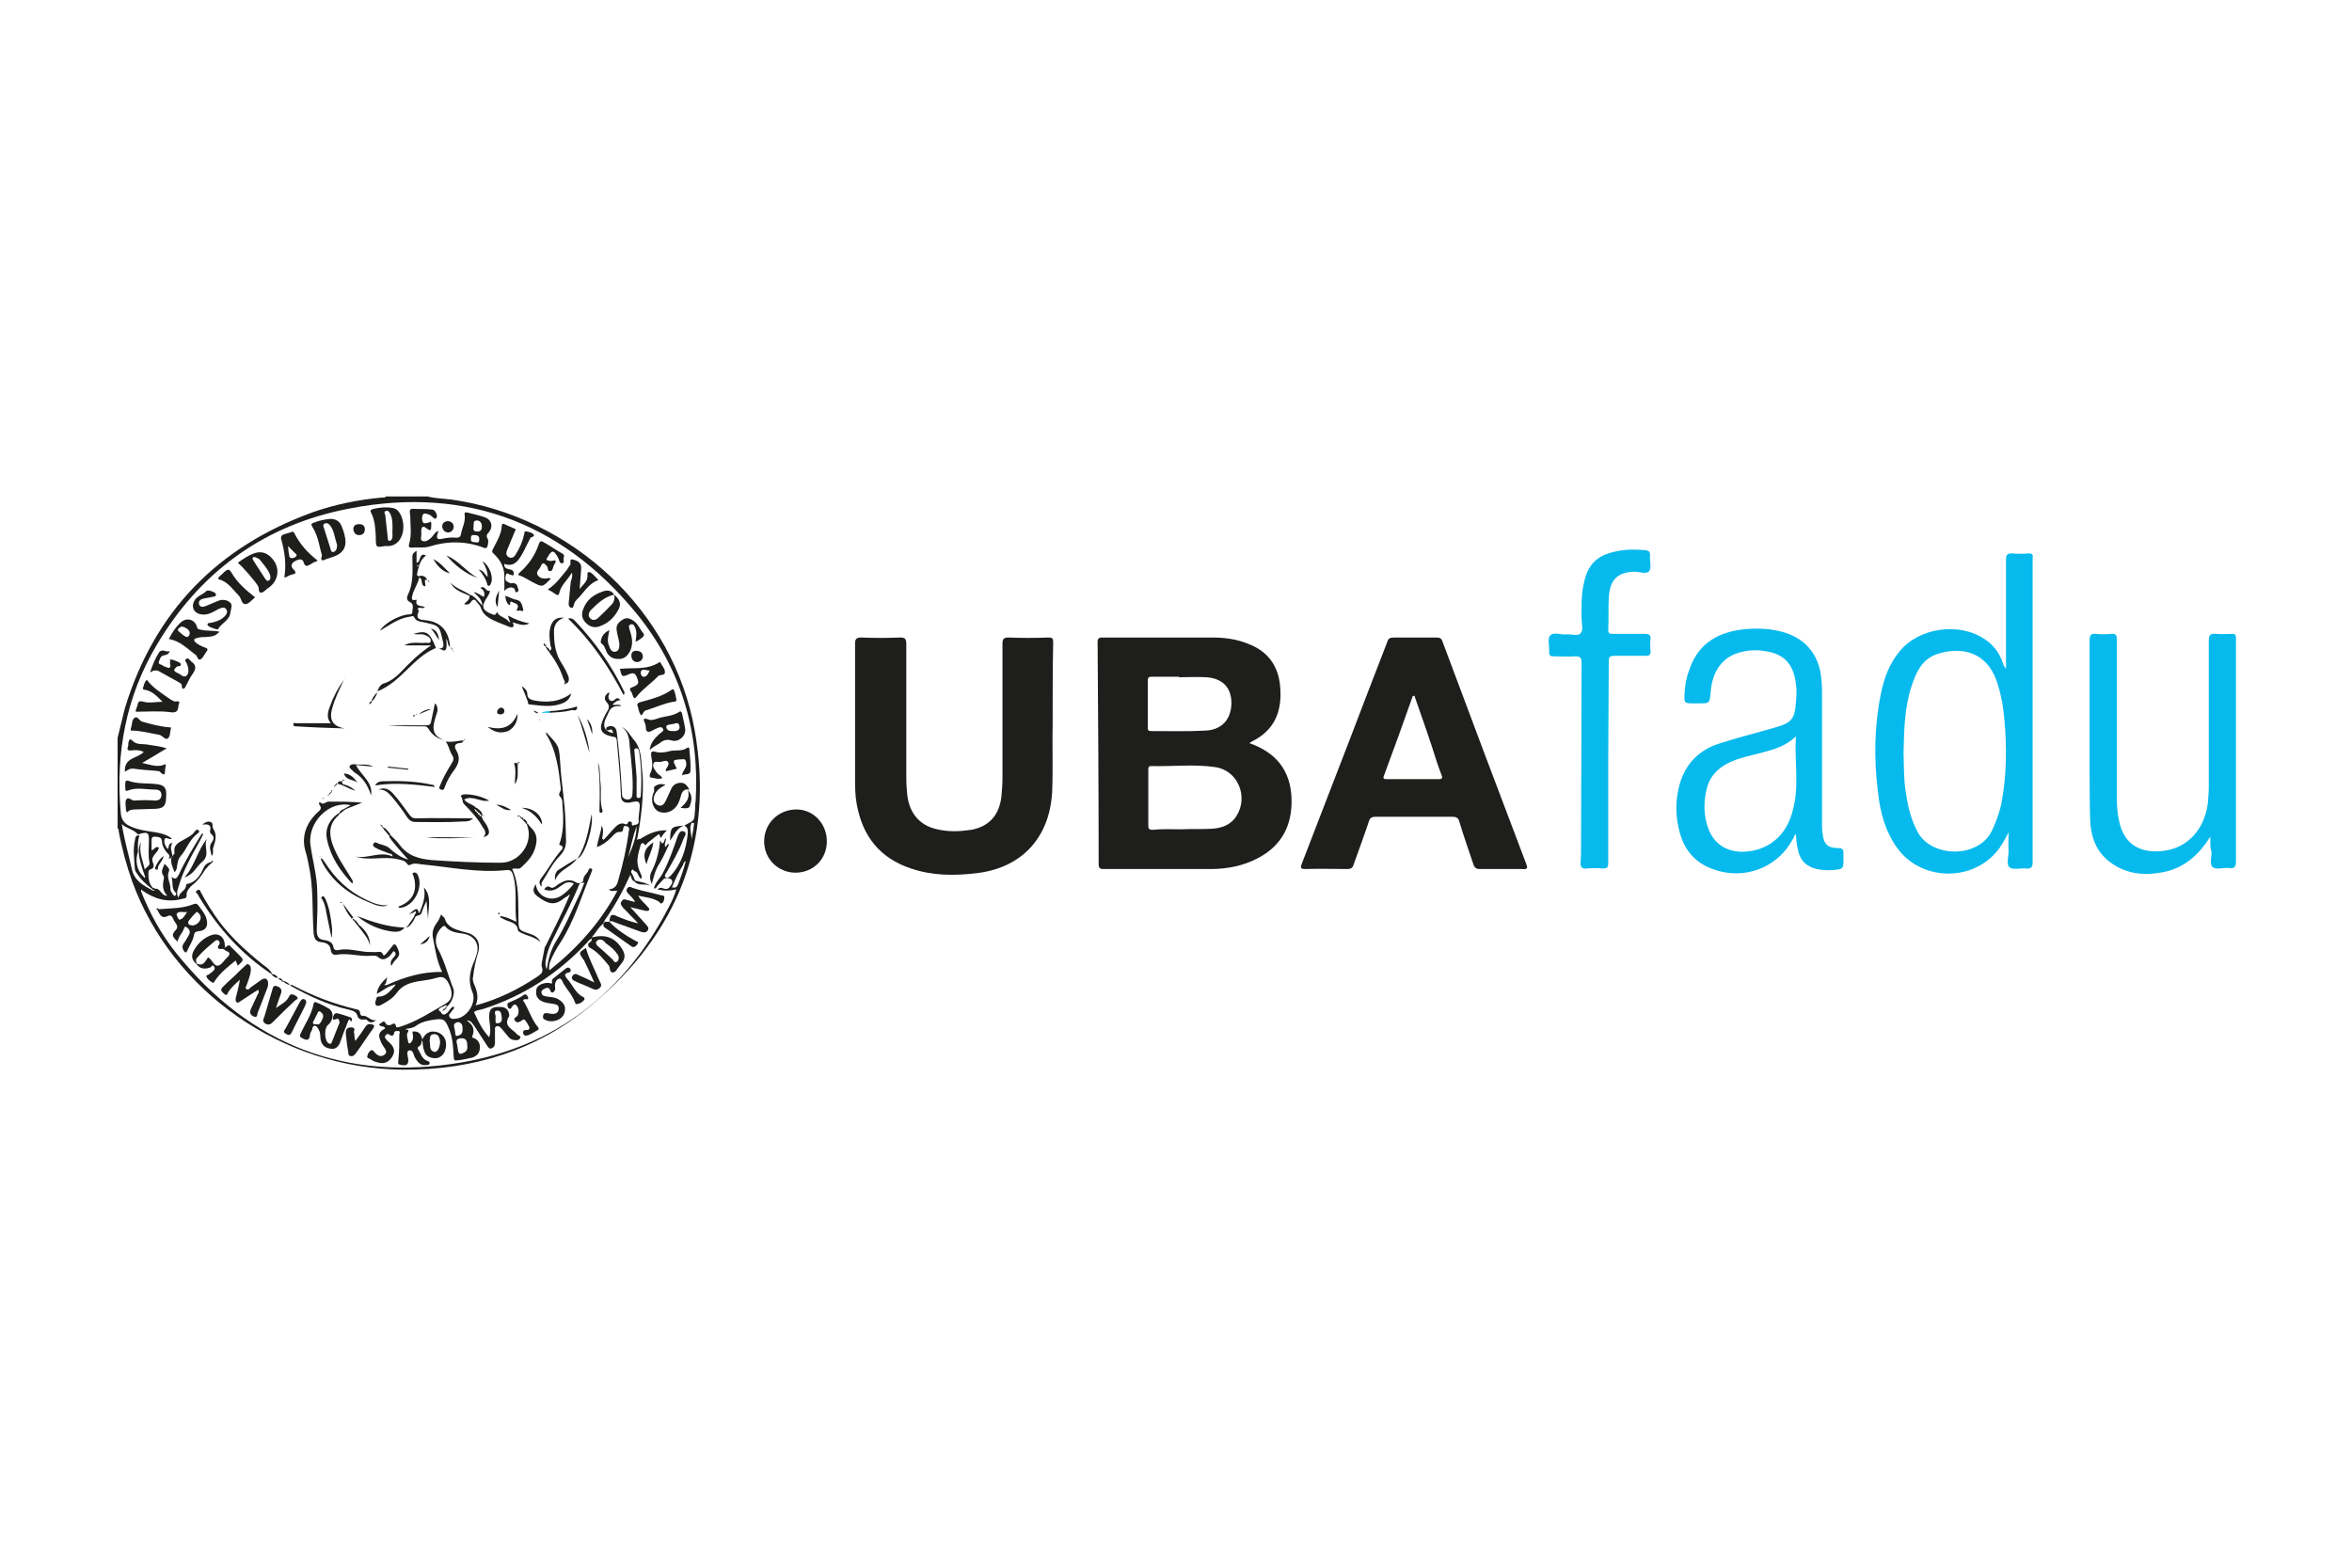 <?xml version="1.0" encoding="utf-8"?>
<!-- Generator: Adobe Illustrator 27.9.3, SVG Export Plug-In . SVG Version: 9.03 Build 53313)  -->
<svg version="1.1" id="Capa_1" xmlns="http://www.w3.org/2000/svg" xmlns:xlink="http://www.w3.org/1999/xlink" x="0px" y="0px"
	 viewBox="0 0 450 300" style="enable-background:new 0 0 450 300;" xml:space="preserve">
<style type="text/css">
	.st0{fill:#9A3393;}
	.st1{fill:#1D3B6F;}
	.st2{fill:#EC8733;}
	.st3{fill:#0092DD;}
	.st4{fill:#00ACD8;}
	.st5{fill:#005F94;}
	.st6{fill:#8CC9DF;}
	.st7{fill:#093481;}
	.st8{fill:#83ACC6;}
	.st9{fill:#0F5F91;}
	.st10{fill:#105F91;}
	.st11{fill:#5EB1D6;}
	.st12{fill:#61AED1;}
	.st13{fill:#59ADD5;}
	.st14{fill:#59AED5;}
	.st15{fill:#0A3783;}
	.st16{fill:#5BA6CF;}
	.st17{fill:#5BAFD4;}
	.st18{fill:#66B0D3;}
	.st19{fill:#134B8D;}
	.st20{fill:#0B4287;}
	.st21{fill:#A0D2E8;}
	.st22{fill:#0A3F85;}
	.st23{fill:#15488B;}
	.st24{fill:#00A1E4;}
	.st25{fill:#232727;}
	.st26{fill:#303031;}
	.st27{fill:#36337F;}
	.st28{fill:#BC2026;}
	.st29{fill:#37337F;}
	.st30{fill:#F6BF24;}
	.st31{fill:#F7C223;}
	.st32{fill:#F7C522;}
	.st33{fill:#F5BC24;}
	.st34{fill:#F8C821;}
	.st35{fill:#F4BA25;}
	.st36{fill:#F3B726;}
	.st37{fill:#F1B128;}
	.st38{fill:#F3B627;}
	.st39{fill:#0091CB;}
	.st40{fill:#F9CA20;}
	.st41{fill:#FACD1F;}
	.st42{fill:#008EC8;}
	.st43{fill:#009FD7;}
	.st44{fill:#F1AF29;}
	.st45{fill:#0089C4;}
	.st46{fill:#008FCA;}
	.st47{fill:#0086C1;}
	.st48{fill:#0094CE;}
	.st49{fill:#0082BF;}
	.st50{fill:#F2B327;}
	.st51{fill:#0084C0;}
	.st52{fill:#0087C3;}
	.st53{fill:#00A2DA;}
	.st54{fill:#0081BD;}
	.st55{fill:#FBD01E;}
	.st56{fill:#009DD5;}
	.st57{fill:#0075B2;}
	.st58{fill:#009BD3;}
	.st59{fill:#F0AC2A;}
	.st60{fill:#008CC7;}
	.st61{fill:#0077B4;}
	.st62{fill:#0098D1;}
	.st63{fill:#007FBB;}
	.st64{fill:#EFAA2A;}
	.st65{fill:#008BC6;}
	.st66{fill:#007DB9;}
	.st67{fill:#0078B5;}
	.st68{fill:#FCD31D;}
	.st69{fill:#007BB7;}
	.st70{fill:#EEA72B;}
	.st71{fill:#0096D0;}
	.st72{fill:#007AB6;}
	.st73{fill:#007EBA;}
	.st74{fill:#EDA52C;}
	.st75{fill:#FDD81B;}
	.st76{fill:#EDA22C;}
	.st77{fill:#000710;}
	.st78{fill:#000811;}
	.st79{fill:#000711;}
	.st80{fill:#000912;}
	.st81{fill:#010B13;}
	.st82{fill:#000610;}
	.st83{fill:#000911;}
	.st84{fill:#061017;}
	.st85{fill:#000A12;}
	.st86{fill:#050E15;}
	.st87{fill:#1E1E1C;}
	.st88{fill:#07BAED;}
</style>
<g id="YHeYxK.tif">
	<g>
		<path class="st87" d="M22.5,141.2c0.5-1.9,0.9-3.8,1.4-5.7c5.7-18.6,17.8-30.9,36-37.5c4.3-1.5,8.8-2.4,13.3-2.8
			c0.2,0,0.5,0.1,0.6-0.2c2.7,0,5.3,0,8,0c1.5,0.4,3,0.4,4.6,0.6c23.1,3.3,42.4,21.2,46.5,44.1c3.8,21.3-3.2,39-19.8,52.7
			c-10.4,8.6-22.6,12.4-36,12.3c-23-0.2-44.1-14.9-51.8-36c-1.1-3.1-2-6.4-2.6-9.7c0-0.2,0-0.4-0.2-0.5
			C22.5,152.9,22.5,147.1,22.5,141.2z M128.6,169.7c0.6,0.4,0.9,0,1.1-0.4c0.6-1.5,1.1-2.9,1.5-4.5c-0.4,0.1-0.4,0.4-0.5,0.7
			C129.9,166.8,129.2,168.2,128.6,169.7c0,0.1,0,0.1,0,0.2c0,0,0.1,0,0.1,0C128.8,169.8,128.7,169.7,128.6,169.7z M27.5,167.8
			c0.1,0.1,0.2,0.2,0.2,0.2c0.1-0.1,0.1-0.2,0-0.4c-1.2-3.4-1.5-5-0.7-6.5c-0.5,1.9,0.3,3.5,0.7,5.3c0.3-0.5,1-0.7,0.9-1.3
			c-0.3-1.5-0.1-3-0.1-4.4c0-1.3-0.3-1.5-1.5-1.2c-0.2,0.1-0.4,0.1-0.6,0.2c-0.8-1-2.1-1.1-3.1-2c0.5,3.1,1.3,5.8,1.9,8.5
			c0.5,2.4,2.2,3.2,4,4.2c0.5,0.2,0.3-0.1,0.4-0.3c1.1-0.3,1.2,1.4,2.4,1.3c-0.9-0.9-0.9-2-0.7-3c0.1-0.3,0.1-0.7-0.1-0.9
			c-0.5-0.8,0-1.4,0.3-2.2c0.4,0.5,1.1,0.9,0.8,1.5c-0.5,1.2,0.4,2.2,0.3,3.4c0,0.3,0.3,0.7,0.5,1c0.1,0.1,0.2,0.3,0.4,0.2
			c0.2-0.1,0.3-0.4,0.1-0.6c-0.9-0.8-0.4-2-0.8-3c0.8,0.6,1,0.3,1.4-0.4c1.2-2.6,2.7-5.1,4.2-7.5c0.1-0.1,0.1-0.5,0.5-0.3
			c-0.2,0.4-0.4,0.8-0.6,1.2c-1.6,2.9-3.3,5.8-4.2,9.1c-0.2,0.6-0.4,1.3,0.1,1.9c0-1.1,1.4-1.3,1.4-2.4c0-0.2,0.3-0.3,0.5-0.3
			c1.4-0.4,2.2-1.6,2.7-2.7c0.4-1,0.9-1.3,1.8-1.5c0,0,0.1,0.1,0.1,0.1c-0.6,0.4-1,0.9-1.5,1.5c-0.6,1-1.3,2-2.3,2.8
			c-0.6,0.4-1.2,1.3-1.2,1.8c0.1,0.9-0.4,0.8-0.8,0.9c-2.9,0.8-5.4,0-7.7-1.6c0-0.1-0.1-0.2-0.2-0.1c0,0,0,0.2,0,0.3
			c1.7,4.3,3.9,8.3,6.8,11.9c14.1,17.5,32.5,24.6,54.6,20.8c18-3.1,31.1-13.4,39.5-29.6c0.6-1.1,1.1-2.2,1.5-3.5
			c-1.3,0.3-2.4,0.3-3.6,0c0.6-0.6,1.1-0.1,1.5-0.1c0.7,0.1,0.9-0.5,1.2-0.9c0.2-0.3,0.2-0.8-0.2-1c-0.5-0.2-1-0.3-1.4,0.1
			c-0.4,0.4-0.7,0.8-1.1,1.2c-0.2,0.2-0.2,0.6-0.7,0.5c0.3-1.2,1.2-1.9,1.7-2.9c1.2-2.2,2-4.6,2.8-6.9c0.2-0.5,0.5-1.4,1.2-1.1
			c0.8,0.3,0.1,1-0.1,1.6c-0.8,2.2-2,4.2-3.2,6.3c-0.2,0.3-0.5,0.7-0.1,0.9c0.3,0.2,0.6,0,0.9-0.3c2.1-2.3,3-5.1,3.3-8.2
			c0-0.6,0-1.1-0.7-1.4c2.1-1.2,1.9-0.6,2.1-3.3c0-0.5,0-0.9,0.1-1.4c0.8-13.4-2.9-25.6-11.4-36c-14.8-18-34-24.6-56.7-19.6
			c-15.3,3.4-27,12.2-35,25.7c-5.9,9.9-7.9,20.7-6.9,32.1c0.1,1.5,0.8,2.2,2,2.7c1.3,0.6,2.8,0.8,4.2,1c1.2,0.2,2.5,0.4,3.6,1.3
			c-0.6,0.3-1.2-0.5-1.4,0.1c-0.2,0.6,0.1,1.3,0.6,1.9c0.3-0.4,0-1.1,0.9-1.2c-0.6,0.9-0.1,1.7,0,2.5c-0.1,0.1-0.2,0.3-0.3,0.4
			c-0.2,0.1-0.5,0.2-0.4,0.1c0.4-0.7-0.2-0.9-0.5-1.3c-0.4-0.6-0.8-1.2-0.8-1.9c0-1-0.8-0.9-1.4-1c-0.7,0-0.6,0.6-0.6,1.1
			c0,0.5,0,1,0,1.5c0.5,0,0.7-0.9,1.4-0.5c-0.1,0.6-0.5,0.9-0.8,1.3c-0.3,0.4-0.6,0.8-0.4,1.4c0.2,0.6,0.5,1.2-0.5,1.5
			c-0.3,0.1-0.3,0.5-0.3,0.9c0,1.1,0.2,2.2,1.2,2.9c-0.1,0.3-0.3,0.1-0.4,0c-1.2-0.9-2.3-1.9-3.1-3.2c-0.2-0.2-0.3-0.6-0.3-0.8
			c-0.1-1.8-0.4-3.5,0-5.3c0.1-0.5,0.1-1.2,0.9-1c-0.4,1-0.3,2.1-0.3,3.1C25.9,164.5,26,166.4,27.5,167.8z M132.3,160.7
			c0.2-1.1,0.4-2.1,0.5-3.2c-0.1,0-0.2,0-0.4-0.1C131.7,158.4,132.4,159.6,132.3,160.7z"/>
		<path class="st87" d="M239,142.2c5.2,1.8,7.9,5.3,8.1,10.5c0.2,5.1-1.8,9.1-6.4,11.5c-2.8,1.5-5.9,2.1-9.1,2.1
			c-6.8,0-13.6,0-20.4,0c-0.8,0-1-0.2-1-1c0-14.1-0.1-28.2-0.2-42.4c0-0.7,0.2-0.9,0.9-0.9c7,0,14.1,0,21.1,0c2.3,0,4.6,0.3,6.8,1.2
			c3.7,1.4,5.7,4.1,6.1,7.9c0.5,4.8-0.9,8.6-5.4,10.8C239.4,142,239.3,142.1,239,142.2z M226,158.7C226,158.6,226,158.6,226,158.7
			c1.9-0.1,3.8,0,5.7-0.1c2-0.1,3.8-0.7,4.9-2.5c2.3-3.7,0.2-8.7-4.1-9.3c-4.1-0.6-8.2-0.1-12.3-0.2c-0.5,0-0.5,0.4-0.5,0.7
			c0,3.6,0,7.2,0,10.7c0,0.6,0.2,0.8,0.8,0.8C222.3,158.6,224.2,158.7,226,158.7z M225.6,129.6c0,0,0-0.1,0-0.1c-1.7,0-3.4,0-5.1,0
			c-0.5,0-0.9,0-0.9,0.7c0,3,0,6.1,0,9.1c0,0.4,0.1,0.6,0.6,0.6c3.5,0,7.1,0.1,10.6-0.1c3.1-0.2,4.8-2.3,4.8-5.3
			c0-2.9-1.7-4.7-4.8-4.9C229.1,129.5,227.3,129.6,225.6,129.6z"/>
		<path class="st87" d="M201.4,138.5c-0.1,3.8,0.1,8.4-0.1,13.1c-0.5,8.7-5.8,14.5-14.5,15.5c-4.2,0.5-8.4,0.5-12.5-0.9
			c-6-2-9.3-6.2-10.4-12.4c-0.3-1.6-0.3-3.3-0.3-4.9c0-8.6,0-17.1,0-25.7c0-0.9,0.2-1.2,1.2-1.2c2.5,0.1,4.9,0.1,7.4,0
			c0.9,0,1.2,0.2,1.2,1.2c0,8.6,0,17.2,0,25.8c0,1.1,0.1,2.2,0.2,3.3c0.5,3.6,2.6,5.9,6.2,6.5c2,0.4,4,0.3,6,0
			c3.4-0.6,5.4-2.8,5.8-6.4c0.1-1.2,0.2-2.3,0.2-3.5c0-8.6,0-17.1,0-25.7c0-1,0.3-1.2,1.2-1.2c2.5,0.1,5.1,0.1,7.6,0
			c0.8,0,0.9,0.2,0.9,1C201.4,127.9,201.4,132.7,201.4,138.5z"/>
		<path class="st87" d="M287.2,166.3c-1.4,0-2.7,0-4.1,0c-0.7,0-1-0.3-1.2-0.9c-0.9-2.7-1.9-5.5-2.7-8.2c-0.2-0.7-0.6-0.9-1.3-0.9
			c-4.9,0-9.8,0-14.7,0c-0.7,0-1.1,0.2-1.3,0.9c-0.9,2.7-1.9,5.4-2.9,8.2c-0.2,0.7-0.5,0.9-1.3,0.9c-2.6,0-5.3-0.1-7.9,0
			c-1.1,0-1-0.3-0.7-1.1c4.1-10.7,8.3-21.4,12.4-32.2c1.3-3.4,2.6-6.7,3.9-10.1c0.2-0.7,0.5-0.9,1.3-0.9c2.7,0,5.4,0,8.1,0
			c0.6,0,1,0.1,1.2,0.8c5.3,14.2,10.6,28.3,16,42.5c0.4,0.9,0.1,1.1-0.8,1C289.9,166.3,288.5,166.3,287.2,166.3z M270.6,133.1
			c-0.1,0.1-0.2,0.1-0.3,0.1c-1.8,5.1-3.6,10.1-5.5,15.2c-0.3,0.7,0.1,0.7,0.6,0.7c3.3,0,6.6,0,9.9,0c0.7,0,0.7-0.3,0.5-0.8
			c-0.3-0.8-0.6-1.6-0.9-2.5C273.6,141.6,272.1,137.4,270.6,133.1z"/>
		<path class="st88" d="M384.3,159.3c-0.7,1.3-1.4,2.7-2.4,3.8c-4.9,5.7-14.4,5.4-18.9-0.8c-2.3-3.2-3.3-6.9-3.7-10.8
			c-0.8-6.3-0.7-12.7,0.6-18.9c0.6-2.9,1.6-5.6,3.5-7.9c3.7-4.6,11.4-5.7,16.3-2.4c1.7,1.1,2.9,2.7,3.5,4.6c0.1,0.4,0.3,0.7,0.6,1.1
			c0-1.3,0-2.7,0-4c0-5.6,0-11.3,0-16.9c0-1,0.3-1.2,1.2-1.2c1,0.1,2.1,0.1,3.1,0c0.7,0,0.9,0.2,0.8,0.9c0,0.1,0,0.3,0,0.5
			c0,19.2,0,38.4,0,57.6c0,1-0.2,1.4-1.3,1.3c-1-0.1-2.5,0.3-3.1-0.2c-0.7-0.6-0.2-2.1-0.2-3.2C384.2,161.6,384.3,160.4,384.3,159.3
			z M364.2,144.1c0.1,2.3,0,4.8,0.4,7.3c0.4,2.8,1,5.5,2.4,8c2.7,4.7,11.5,4.9,14.1-0.4c0.8-1.7,1.4-3.4,1.8-5.1
			c1-5.3,1.1-10.7,0.6-16.1c-0.2-2.6-0.7-5.3-1.6-7.8c-2-5.2-6.5-6.3-11.1-4.9c-2.9,0.9-4.1,3.3-5,6
			C364.4,135.2,364.3,139.5,364.2,144.1z"/>
		<path class="st88" d="M343.6,159.6c-0.1,0.1-0.2,0.2-0.2,0.2c-2.9,6.4-10.2,9.1-16.7,6.1c-2.8-1.3-4.5-3.6-5.3-6.5
			c-0.8-2.9-0.9-5.8-0.2-8.7c1-4.2,3.6-7.1,7.7-8.4c3.7-1.2,7.4-2.1,11.1-3.2c2.8-0.8,3.4-1.7,3.6-4.6c0.1-1.2,0.2-2.4,0-3.6
			c-0.4-3.7-2.2-5.8-5.9-6.3c-1.7-0.3-3.3-0.2-5,0.3c-3.2,0.9-5.1,3.6-5.4,7.5c-0.2,2.2-0.2,2.2-2.3,2.2c-0.3,0-0.5,0-0.8,0
			c-2,0-2,0-1.9-2c0.1-1.4,0.3-2.8,0.8-4.1c1.5-4.9,5-7.3,9.9-8c2.4-0.3,4.8-0.3,7.1,0.2c5,1,8.1,4.4,8.4,9.6
			c0.1,0.9,0.1,1.9,0.1,2.9c0,8.1,0,16.2,0,24.3c0,0.6,0,1.3,0.1,1.9c0.2,2.2,1,2.9,3.1,2.9c0.7,0,0.9,0.3,0.9,0.9
			c0,0.4,0,0.8,0,1.1c0,2,0,2-2,2.2c-1.3,0.1-2.6,0-3.8-0.4c-1.7-0.6-2.6-1.8-2.9-3.5C343.7,161.6,343.7,160.6,343.6,159.6z
			 M343.6,140.9c-1.9,1.9-4.2,2.5-6.4,3.1c-2.2,0.6-4.5,1-6.5,2c-2,1-3.5,2.5-4.1,4.7c-0.7,2.7-0.7,5.4,0.3,8
			c1.1,2.8,3.4,4.3,6.5,4.3c4.8-0.1,8.4-3,9.6-7.9C344.3,150.5,343.3,145.8,343.6,140.9z"/>
		<path class="st88" d="M422.9,160.1c-2.2,3.5-5,6-9,6.8c-3.7,0.7-7.2,0.4-10.3-2c-2.6-2-3.6-4.9-3.7-8c-0.1-3.2-0.1-6.5-0.1-9.7
			c0-8.2,0-16.4,0-24.7c0-0.9,0.2-1.3,1.2-1.2c0.9,0.1,1.9,0.1,2.9,0c1-0.1,1.1,0.3,1.1,1.2c0,10,0,20,0,30c0,1.5,0.1,3,0.4,4.4
			c0.9,4.8,4.2,6.5,8.7,5.9c4.5-0.6,7.6-4.1,8.3-8.9c0.1-1.1,0.2-2.3,0.2-3.4c0-9.3,0-18.6,0-27.9c0-1.1,0.3-1.4,1.4-1.3
			c1,0.1,2.1,0,3.1,0c0.5,0,0.7,0.2,0.7,0.7c0,0.2,0,0.5,0,0.7c0,14,0,28.1,0,42.1c0,1.1-0.3,1.5-1.4,1.3c-1-0.1-2.4,0.4-3.1-0.2
			c-0.6-0.6-0.1-2-0.2-3C422.8,162,422.9,161.1,422.9,160.1z"/>
		<path class="st88" d="M307.7,145.8c0,6.4,0,12.9,0,19.3c0,0.9-0.2,1.1-1.1,1.1c-1-0.1-2-0.1-3,0c-0.9,0.1-1.2-0.2-1.2-1.1
			c0.1-1.1,0.1-2.3,0.1-3.4c0-11.6,0.1-23.2,0.1-34.8c0-1-0.2-1.3-1.2-1.3c-1.4,0.1-2.7,0-4.1,0c-0.6,0-0.9-0.1-0.9-0.8
			c0.1-1.1-0.4-2.5,0.2-3.2c0.6-0.7,2-0.1,3.1-0.2c0.9-0.1,2.2,0.4,2.7-0.2c0.6-0.6,0.2-1.8,0.2-2.8c0-2.2-0.1-4.4,0.4-6.6
			c0.7-3.7,2.5-5.6,6.3-6.3c1.8-0.4,3.7-0.4,5.6-0.2c0.6,0.1,0.8,0.3,0.8,0.9c-0.1,1,0.3,2.3-0.1,3c-0.5,0.8-1.9,0.2-2.9,0.2
			c-3.2,0.1-4.7,1.5-4.9,5c-0.1,2,0,4.1-0.1,6.2c0,0.7,0.4,0.7,0.9,0.7c2.1,0,4.1,0,6.2,0c0.7,0,1,0.2,1,0.9c-0.1,0.8-0.1,1.6,0,2.4
			c0,0.7-0.2,0.9-0.9,0.9c-2,0-4,0-6,0c-0.9,0-1.1,0.2-1.1,1.1C307.8,133,307.7,139.4,307.7,145.8z"/>
		<path class="st87" d="M158.2,161c0,3.4-2.6,6-6,6c-3.3,0-6-2.6-6-6c0-3.4,2.7-6.1,6.2-6.1C155.6,154.9,158.2,157.6,158.2,161z"/>
		<path class="st87" d="M122.4,160.6c1.6-1,3.2-1.8,5.2-1.7l0,0c-0.3,0.3-0.6,0.6-0.8,0.9c-0.2,0.2-0.3,1-0.6,0
			c-0.1-0.3-0.4,0-0.5,0.1c-0.6,0.4-1.1,0.9-1.7,1.3c-0.2,0.1-0.5,1-0.9,0.1c-0.2,0.1-0.4,0.1-0.5,0.3c-0.2,0.8-0.5,1.6-0.6,2.5
			c-0.2,1.4,0.3,2.5,0.8,3.6c0,0.1-0.1,0.3-0.1,0.5c-0.7-0.4-0.5-1.3-1.3-1.5c-0.2,0-0.2-0.5-0.5-0.2c-0.2,0.2-0.2,0.4,0,0.7
			c0.3,0.4,0.4,0.9,0.6,1.3c0,0.1-0.1,0.1-0.1,0.2c-0.5-0.2-0.6-0.7-0.8-1.3c-1.4,3.1-3,6-4.9,8.7c-0.1,0.1,0,0.2,0.1,0.3l0,0
			c-0.3-0.2-0.3,0-0.3,0.3l0,0c-1,0.7-1.5,1.8-2.3,2.7c2.7-0.7,4.6,0,6,2.5c0.4,0.8,0.4,1.5-0.1,2.2c-0.2,0.3-0.4,0.5-0.6,0.8
			c-0.4,0.4-0.6,1.1-1.2,1.2c-0.8,0-0.5-0.9-0.8-1.3c-1-1.2-2-2.5-3.4-3.3c-0.4-0.2-0.7-0.4-0.5-1c0.3-0.2,0.7-0.4,0.6-0.9
			c-0.4,0.2-0.6,0.4-0.8,0.7c-5.6,6-12.2,10.3-20,12.8c-0.7,0.2-1.4,0.2-1.7,0.6c0.8,1.8,1.6,3.4,2.9,4.8c0.4-1.2,0.1-2.4,0-3.6
			c-0.1-1.8,0.4-2.3,2.2-2.2c0.9,0,1.5,0.5,1.6,1.4c0,0.1,0.1,0.3,0,0.4c-1.2,1.9,0.7,2.4,1.5,3.4c0.2,0.3,0.9,0.3,0.6,0.8
			c-0.2,0.4-0.8,0.4-1.3,0.3c-0.5-0.1-0.8-0.4-1.1-0.8c-0.3-0.4-0.7-0.8-1-1.2c-0.3-0.3-0.6-0.8-1.1-0.6c-0.5,0.2-0.2,0.7-0.3,1.1
			c0,0.7,0,1.4,0,2.1c0,0.5-0.2,0.8-0.6,1c-0.5,0.2-0.7-0.2-0.9-0.5c-0.8-1.2-1.6-2.5-2.4-3.7c-0.4-0.5-0.7-1.2-1.5-1.1
			c1.1,0.7,1.6,1.6,1.1,2.9c-0.2,0.4,0.1,0.4,0.4,0.5c0.8,0.4,1.1,1.1,1,2c-0.1,0.9-0.6,1.4-1.5,1.7c-0.9,0.2-1.8,0.4-2.7,0.5
			c-0.6,0.1-0.8,0-0.8-0.7c-0.1-2-0.2-3.9-1.1-5.8c-0.6-1.3-0.9-1.5-2.5-1.3c-1.3,0.2-2.5,0.4-3.6,1.2c-0.5,0.4-1.3,0.5-2,0.6
			c0,0.3,0.9-0.1,0.4,0.7c-0.3,0.4,0,1.2,0.1,1.8c0.1,0.5,0.5,0.2,0.6,0c0.5-0.6,0.3-1.3,0.2-2c1-0.1,1.6,0.2,1.9,1.5
			c0.4-0.8,0.8-1.2,1.4-1.4c0.6-0.2,1.3-0.1,1.9,0.2c1.1,0.6,1.5,1.8,1.1,3.2c-0.3,1.1-1.2,1.7-2.2,1.6c-1.5-0.2-2-0.9-2.2-3.5
			c-0.1,0.3-0.2,0.5-0.2,0.7c0,0.5-1,0.6-0.6,1.1c0.5,0.8,0.7,1.8,1.7,2.2c0.2,0.1,0.5,0.1,0.5,0.4c0,0.4-0.4,0.4-0.6,0.4
			c-1.2,0.2-1.7-0.6-2.2-1.4c-0.3-0.5-0.3-1.5-1.1-1.4c-0.6,0.1-0.3,1.1-0.2,1.6c0.1,1.1-0.3,1.4-1.3,1.2c-0.5-0.1-0.7-0.1-0.6-0.8
			c0.2-1.7,0.2-3.3,0.2-5c0-0.2,0.3-0.7-0.2-0.7c-0.3,0-0.7-0.1-0.8,0.4c-0.1,0.6-0.5,0.6-0.9,0.3c-0.2-0.2-0.5-0.2-0.7,0.1
			c-0.3,0.3-0.1,0.6,0.1,0.8c0.2,0.3,0.5,0.5,0.7,0.7c0.7,0.7,1.1,1.5,0.5,2.5c-0.5,0.9-1.3,1.5-2.4,1.3c-0.6-0.1-1.3-0.3-1.8-0.7
			c-0.3-0.2-0.8-0.2-0.6-0.7c0.1-0.4,0.3-0.8,0.7-1c0.4-0.2,0.5,0.3,0.8,0.5c0.5,0.6,1.2,0.8,1.8,0.3c0.6-0.5,0.1-1-0.2-1.5
			c-0.2-0.3-0.4-0.6-0.5-0.9c-0.6-1.3-0.5-1.9,0.8-2.6c-0.2-0.6-1-0.2-1.2-0.8c0.5-0.1,0.9-1.1,1.4,0c0.1,0.2,0.4,0.1,0.6,0.2
			c0.4,0,1.1-0.9,1.3,0.3c0,0.2,0.5,0,0.7,0c3.2-1,5.9-2.8,8.7-4.4c1.4-0.8,1.5-2.1,0.7-3.8c-0.5-1-1-1.6-2.3-1.2
			c-1.2,0.4-2.5,0.5-3.7,0.7c-1.6,0.3-3,0.8-4,2.2c-0.7,1-1.7,1.6-2.8,2.2c-0.3,0.2-0.8,0.4-1.1,0.2c-0.4-0.3-0.1-0.9,0-1.3
			c0.1-0.4,0.3-0.4,0.7-0.4c1.2-0.1,2-1.1,2.8-2c0.1-0.1,0.1-0.2,0.2-0.3c-0.1,0-0.3,0-0.4,0.1c-1.2,0.3-2.1,1.1-3.2,1.7
			c0.1-1.3,1-2.3,2-3.2c-0.1,0.4-0.2,0.8-0.3,1.2c-0.1,0.1-0.2,0.2-0.3,0.3c0.2,0,0.3,0,0.5,0c3.3-1.5,6.8-2.6,10.6-2.5
			c-1-2-1.3-4.1-1.7-6.2c-0.3-1.2-0.1-2.1,0.6-3.1c0.4-0.5,0.6-1,0.9-1.7c0.2,0.3,0.6,0.5,0.7,0.8c0.5,1.6,1.9,2,3.2,2.4
			c0.4,0.1,0.7,0.2,1.1,0.3c1.8,0.5,2.6,1.9,2.1,3.7c-0.5,1.6-0.8,3.1-1,4.8c-0.1,0.4,0,0.7,0.1,1.1c0.6,1.3,1.1,2.7,0.4,4.3
			c4.4-1.2,8.2-3.1,11.8-5.5c0.7-0.5,1.2-0.8,0.9-1.8c-0.2-0.4,0-1.1,0.1-1.6c0.1-0.7,0.3-1.4,0.4-2.1l0,0c1.6-3.3,3.3-6.5,4.7-9.9
			c0.1-0.1,0.2-0.2,0-0.3c0,0-0.1,0.1-0.2,0.2c-0.3,0.2-0.5,0.3-0.8,0.5c-1.8,1.5-3.1,1.1-5.1-0.4c-0.9-0.7-0.9-1.3-0.3-2.3
			c0.3,2.4,2.9,3.5,4.9,2.2c0.9-0.6,1.7-1.4,2.4-2.3c-1-0.6-1.8-0.1-2.6,0.5c-0.9,0.7-1.8,1.1-3.1,0.6c0.4-0.4,0.5-0.8,1.2-0.4
			c0.5,0.3,1-0.2,1.4-0.5c1.1-0.7,2.2-1.3,3.6-0.4c0.4,0.3,1.3,0,1.3-0.5c0-0.9,0.8-1.2,1-1.9c0.1-0.3,0.3-0.4,0.5-0.3
			c0.3,0.1,0.2,0.4,0.1,0.6c-1.9,4.6-3.3,9.4-6,13.6c-0.8,1.2-1.5,2.5-2,3.8c-0.1,0.4-0.2,0.8-0.1,1.5c5.4-4.3,9.8-9.2,13-15.2
			c-0.5-0.2-1.1,0.3-1.6-0.3c1.2-0.1,1.6-0.9,1.8-1.8c0.9-3.1,1.6-6.2,2-9.3c0.1-0.4,0.2-0.8-0.4-1c-0.7-0.2-0.6,0.3-0.7,0.7
			c-0.1,0.4-0.3,0.4-0.7,0.4c-0.7,0-1.2,0.7-1.6,1.1c-0.8,0.8-1.6,1.4-2.7,1.8c0.2-1.5,0.8-2.8,0.9-4.1c0.5,0.8,0.2,1.7,0.1,2.5
			c0.1,0.1,0.2,0.1,0.3,0.2c0.8-0.8,1.5-1.7,2.3-2.5c0.4-0.4,0.9-0.7,1.5-0.6c0.3,0.1,0.7,0.4,0.9-0.3c0.1-0.2,0.7-0.1,0.7,0.2
			c0,0.3-0.1,0.6,0.4,0.4c0.4-0.1,0.9-0.1,0.9-0.7c-0.1-1,0.2-2,0.2-3c0-0.7-0.3-0.9-0.9-0.8c-0.4,0-0.8,0.2-1.2,0.2
			c-1,0.1-1.5-0.4-1.5-1.4c-0.1-3.5-0.5-7.1-0.8-10.6c-0.1-0.5-0.3-0.6-0.7-0.6c-2.4-0.5-2.8-1.4-1.8-3.6c0.2-0.3,0.3-0.7,0.5-1
			c0.5-0.7,0.8-1.3,0-2.1c-0.5-0.6-0.3-1.3,0.5-1.8c0.2,0.3-0.1,0.5-0.1,0.8c0,0.3,0.1,0.6,0.4,0.8c0.3,0.1,0.5,0,0.7-0.1
			c0.3-0.3,0.7-0.7,1.2,0c-0.7,0-1,0.4-1.5,0.8c0.5,0.3,1.2-0.2,1.7,0.3c-1,0-1.9,0-2.4,1.1c-0.3,0.8-0.9,1.6-0.9,2.5
			c0,1,0.8,1.4,1.7,1.6c-0.1-0.5-0.2-0.9-0.8-0.6c-0.2,0.1-0.5,0.1-0.5-0.2c-0.1-0.3,0.2-0.4,0.5-0.5c0.8-0.2,1.4,0.2,1.5,1.1
			c0.5,3.9,0.8,7.9,1,11.8c0,0.7,0.3,1,1,1.1c0.7,0,0.9-0.3,1-1c0.2-3-0.2-6-0.5-9c-0.1-1.5-0.2-3-1.6-3.9c1.2,0.5,1.6,1.6,2.4,2.5
			c1.6,1.9,1.3,4.1,1.6,6.2c0.2,2.2,0.1,4.5-0.1,6.7c-0.2,2-0.5,4.1-0.9,6.1c0,0.1-0.1,0.1-0.1,0.2
			C122.2,160.5,122.3,160.5,122.4,160.6z M85.2,192.4c-0.3,0.2-0.7,0.3-1,0.5c-0.4,0.3-0.3,0.5,0.1,0.7c0.4,0.8,0.8,0.6,1.3,0.2
			c0.4-0.4,0.6-1,1.2-1.2c0.2,0.4-0.1,0.6-0.3,0.8c-0.2,0.4-0.8,0.7-0.5,1.2c0.3,0.5,0.9,0.4,1.5,0.3c2-0.4,3.7-3.1,2.9-5
			c-0.8-1.9-0.6-3.6,0.1-5.4c0.3-0.6,0.5-1.3,0.7-1.9c0.6-1.9-0.4-3.5-2.4-3.9c-1.3-0.2-2.7-0.3-3.6-1.4c-0.2-0.2-0.3-0.1-0.5,0
			c-1.3,1.1-1.7,2.8-0.9,4.3c1.3,2.4,1.9,5,2.9,7.5c0.5,1.2-0.5,3.3-1.5,3.7c0-0.1,0.1-0.1,0.1-0.2c0.1-0.1,0.2-0.1,0.2-0.2
			C85.4,192.3,85.3,192.4,85.2,192.4z M104.6,185.5c0.3-2,0.8-3.8,1.8-5.4c1.8-2.9,3.1-6.1,4.6-9.2c0.3-0.6,0.5-1.3,0.8-2
			c-0.4,0.1-0.8-0.1-1,0.4c-1.4,3.5-3.2,6.7-4.8,10c-0.6,1.2-1.1,2.3-1.4,3.6C104.4,183.8,104.2,184.6,104.6,185.5z M121.8,148.8
			c0,1,0,2.1,0,3.3c0,0.3-0.1,0.6,0.4,0.6c0.4,0,0.4-0.3,0.4-0.5c0.2-2.8,0.1-5.5-0.3-8.3c-0.1-0.4-0.1-0.7-0.6-0.7
			c-0.5,0.1-0.3,0.5-0.3,0.8C121.5,145.5,121.7,147.1,121.8,148.8z M114.8,179.8c-0.3,0-0.5,0.1-0.7,0.4c-0.2,0.3,0,0.5,0.2,0.8
			c1,0.8,1.9,1.7,2.9,2.6c0.2,0.2,0.4,0.8,0.9,0.4c0.3-0.3,0.4-0.8,0.1-1.3c-0.6-0.9-1.4-1.6-2.3-2.2
			C115.6,180.1,115.3,179.8,114.8,179.8z M82.2,199.3c0.2,0.7-0.2,1.7,0.9,2c0.6,0.1,1.1-0.9,1.1-2c-0.1-0.7-0.3-1.4-1.1-1.4
			C82.1,197.9,82.3,198.7,82.2,199.3z M89.4,200.1c0-1.1-0.4-1.5-1.3-1.4c-1.1,0.1-0.7,0.8-0.6,1.4c0,0.2,0.1,0.5,0.1,0.7
			c0.1,0.9,0.4,1.1,1.2,0.6C89.3,201.2,89.5,200.7,89.4,200.1z M88.5,196.9c0-0.5,0-0.9-0.5-1.2c-0.3-0.2-0.6-0.1-0.9,0.1
			c-0.4,0.3-0.2,0.8-0.1,1.2c0,0.2,0.1,0.5,0.1,0.7c0,0.8,0.5,0.5,0.8,0.4C88.5,197.8,88.5,197.4,88.5,196.9z M121.8,158.1
			c-0.7,1.9-1.1,3.9-1.6,5.9C121,162.1,121.8,160.2,121.8,158.1z M96,194.7c-0.1-0.4,0-1.3-0.8-1.3c-1,0-0.2,0.9-0.4,1.4
			c0,0.1,0,0.2,0,0.2c0.1,0.3-0.2,0.9,0.4,0.8C95.8,195.8,96.1,195.4,96,194.7z"/>
		<path class="st87" d="M74.6,159.7c0.6,0.6,1.3,1.2,1.8,1.9c1.6,2.2,3.8,2.8,6.4,3c4.3,0.3,8.7,0.5,13,0.5c3.7,0,6.4-4,5-7.3
			c0-0.1,0.1-0.2,0.1-0.3c0.2,0.3,0.4,0.6,0.7,0.9c1.4,1.3,1.2,2.8,0.6,4.4c-0.5,1.3-1.5,2.3-2.5,3.2c-0.5,0.5-1.1,0-1.7,0.3
			c1.4,3,1.1,6.2,1.2,9.4c0,2.3,0,2.3,2.2,3c0.9,0.3,1.6,0.7,2,1.6c-1-1-2.5-1.2-3.7-1.8c-0.2-0.1-0.6-0.3-0.6-0.5
			c-0.2-1.5-1.5-1.5-2.5-2c-0.3-0.2-0.7-0.2-1-0.7c1.2,0.1,2.1,0.6,3.2,1.1c-0.4-3,0.2-6-0.6-8.8c-0.2-0.7-0.4-1.2-1.3-1.1
			c-5.5,0.6-10.9-0.6-16.3-1.1c-0.7-0.1-1.4-0.3-2.1,0.1c-0.4,0.2-0.5-0.1-0.6-0.2c-0.5-0.7-1.1-0.7-1.9-0.9c-2.7-0.6-5.4,0.4-8-0.5
			c2.4,0.5,4.7-1.1,7.1,0c0-0.6-0.5-0.5-0.7-0.6c-0.9-0.4-1.8-0.6-2.6-1.1c-0.2-0.1-0.5-0.3-0.4-0.6c0.1-0.4,0.5-0.5,0.7-0.3
			c0.8,0.4,1.8,0.4,2.5,1.1c1,0.9,2.1,1.7,3.5,2.1c-1.2-1.4-2.5-2.7-3.6-4.3C74.5,159.8,74.5,159.7,74.6,159.7z"/>
		<path class="st87" d="M83.9,101.6c-0.1,0.2-0.1,0.4-0.2,0.6c-0.3,0.9,0.1,1.1,0.9,0.9c0.9-0.2,1.8-0.3,2.7-0.2
			c0.6,0,0.8-0.2,0.9-0.7c0.2-1.2,0.9-2.3,0.7-3.7c-0.1-0.5,0.2-0.5,0.6-0.4c1.1,0.3,2.2,0.5,3.3,0.9c1.3,0.5,1.6,1.8,0.7,2.9
			c-0.4,0.4-0.5,0.7-0.2,1.2c0.2,0.4,0.1,0.9,0,1.3c-0.1,0.5-0.4,0.6-0.8,0.4c-3.4-1.3-6.9-1.3-10.4-0.2c-1,0.3-2.2,0.1-3.4,0.2
			c-0.6,0-0.5-0.4-0.4-0.8c0.5-1.7,0.2-3.4,0.2-5.1c0,0,0-0.1,0-0.1c-0.2-1.5-0.2-1.5,1.4-1.4c0.9,0,1.7,0,2.6,0.1
			c0.5,0,0.8,0.3,1,0.8c0.1,0.3,0.2,0.7-0.1,0.9c-0.3,0.2-0.5-0.2-0.7-0.3c-0.2-0.2-0.4-0.4-0.6-0.4c-0.4-0.2-1-0.4-1.2,0
			c-0.2,0.4-0.2,1,0,1.4c0.2,0.4,0.7,0.2,1.1,0.1c0.1,0,0.3-0.1,0.4-0.2c0.2,0.3,0.1,0.6,0.1,0.9c0,0.8-0.1,1-0.9,0.4
			c-0.7-0.6-1-0.3-1,0.6c0,0.1,0,0.2,0,0.3c0.1,0.5-0.3,1.3,0.2,1.5c0.6,0.3,1.3-0.2,1.8-0.7C83,102.4,83.2,101.8,83.9,101.6z
			 M92.2,100.8c0-0.8-0.4-1.2-1-1.2c-0.8,0-0.5,0.8-0.6,1.2c-0.1,0.5,0,0.9,0.6,0.9C91.9,101.8,92.2,101.4,92.2,100.8z M90.8,102.4
			c-0.7-0.1-0.7,0.3-0.7,0.7c-0.1,0.8,0.7,0.6,1.1,0.7c0.5,0.1,0.5-0.4,0.5-0.7C91.7,102.5,91.2,102.4,90.8,102.4z"/>
		<path class="st87" d="M74.9,184.8c-0.4-0.7,0.1-1.2,0.5-1.7c0.4-0.4,0.4-0.8-0.1-1.1c-0.2,0.3-0.5,0.6-0.7,0.9
			c-0.7,0.6-1.4,1-2.2,0.3c-0.4-0.4-0.9-0.3-1.4-0.3c-2.2,0.2-4.4-0.6-6.6-0.2c-0.6,0.1-1-0.2-1.1-0.8c-0.1-1.1-0.8-1.5-1.8-1.6
			c-1.1-0.1-1.4-0.7-1.5-1.8c-0.3-4.3,0-8.6-0.9-12.8c-0.2-0.9-0.3-1.7-0.6-2.6c-0.9-2.9,0-5.4,2.1-7.5c0.4-0.4,1.2-0.8,0.5-1.6
			c0,0-0.3-0.8,0.4-0.3c0.4,0.3,0.9-0.3,1.4-0.3c2.1,0,4.2,0,6.4,0.2c-1.1,0.4-2.2,0.9-3.3,1.3c0,0-0.1-0.1-0.1-0.1
			c0.4-0.3,0.8-0.5,1.2-0.7c-4-1-8.3,3.2-7.7,7.6c0.4,3,1.3,6,1.3,9.1c0.1,2.4,0,4.7-0.1,7.1c0,1.1,0.2,1.9,1.5,2
			c0.7,0.1,1.6,0.4,1.7,1.4c0.1,0.5,0.5,0.6,1,0.5c1.4-0.3,2.7,0,4.1,0.2c1,0.2,2,0.2,3.1,0.2c0.4,0,1-0.3,1.3,0.5
			c0.1,0.3,0.4,0,0.6-0.2c0.4-0.5,0.8-1,1.2-1.5c0.3-0.4,0.5-0.4,0.8,0.1c0.7,1.5,0.7,1.7-0.5,2.9C75.3,184.1,75.1,184.5,74.9,184.8
			L74.9,184.8z"/>
		<path class="st87" d="M64.4,195c-0.5,0.2-0.8,0.2-0.7-0.3c0.1-0.4,0.3-0.9,0.8-0.8c0.9,0.2,1.7,0.5,2.6,0.8
			c0.2,0.1,0.3,0.4,0.2,0.6c-0.3,0.6-0.2-0.3-0.4-0.2c-0.3,0.1-0.3,0.4-0.4,0.6c-0.5,1.2-1,2.5-1.4,3.7c-0.3,0.8-0.8,1.4-1.7,1.3
			c-1-0.1-1.7-0.5-2-1.5c-0.2-0.7,0-1.5-0.4-2.1c-0.2-0.4-0.4-0.8-0.8-0.8c-0.4,0-0.4,0.5-0.5,0.8c-0.2,0.3-0.4,0.7-0.4,1
			c-0.1,1.1-0.7,1-1.4,0.6c-0.5-0.2-0.6-0.4-0.4-0.9c0.9-1.9,2.1-3.6,2.5-5.7c0.1-0.5,0.5-0.3,0.7-0.2c0.8,0.3,1.5,0.7,2.2,1.1
			c1.1,0.7,0.9,2.3-0.2,3.2c-0.7,0.6-0.6,2.9,0.1,3.4c0.4,0.3,0.6,0.1,0.7-0.2c0.5-1.3,1-2.5,1.5-3.8
			C64.8,195.3,64.9,194.8,64.4,195z M60.6,196c0.5,0.2,0.7-0.3,0.9-0.6c0.2-0.4,0.5-0.9,0.2-1.4c-0.3-0.3-0.7-0.9-1,0
			c-0.2,0.4-0.4,0.8-0.6,1.2C59.7,195.8,59.8,196.1,60.6,196z"/>
		<path class="st87" d="M96.5,107.9c-0.1,0.7,0.3,0.9,0.8,1c0.3,0.1,0.6,0.1,0.8,0.3c0.2,0.2,0.2,0.5,0.2,0.7
			c-0.1,0.4-0.4,0.1-0.6,0.1c-0.3,0-0.7-0.6-0.9,0c-0.1,0.5-0.3,1.1,0.4,1.4c0.2,0.1,0.5,0.3,0.8,0.2c0.8-0.1,1,0.5,1.1,1
			c0.1,0.2,0.2,0.6-0.2,0.7c-0.4,0.1-0.3-0.2-0.4-0.5c-0.3-0.6-1.4-0.5-2,0.3c0-1,0-1.7,0-2.4c0.1-2-0.7-3.5-2.1-4.8
			c-0.3-0.3-0.3-0.3-0.1-0.8c0.7-1.4,1.6-2.8,1.7-4.4c0-0.3,0.1-0.6,0.5-0.4c0.7,0.3,1.3,0.6,2,0.9c0.3,0.1,0.1,0.3,0,0.5
			c-0.5,1.2-1,2.4-1.5,3.6c-0.2,0.5-0.2,1,0.3,1.3c0.5,0.3,1,0.1,1.3-0.4c0.8-1.2,1.4-2.6,1.7-4c0.1-0.2-0.1-0.6,0.4-0.5
			c0.5,0.1,1.1,0.2,1.4,0.6c0.2,0.3-0.1,0.4-0.4,0.5c-0.3,0.1-0.4,0.5-0.5,0.7c-0.5,0.9-0.9,1.9-1.4,2.7
			C99,107.6,98.1,108.5,96.5,107.9z"/>
		<path class="st87" d="M49.4,189.4c-1.1,0.7-2.2,1.4-3.4,2.2c-0.2,0.1-0.4,0.4-0.7,0.2c-0.3-0.2-0.2-0.5-0.2-0.8
			c0.3-1.1,0.6-2.3,0.8-3.5c-0.8,0.7-1.6,1.4-2.2,2.3c-0.2,0.3-0.2,0.9-0.8,0.4c-0.4-0.4-0.9-0.7-0.3-1.3c0.6-0.6,1.2-1.2,1.8-1.7
			c0.8-0.7,1.5-1.5,2.3-2.2c0.3-0.2,0.5-0.7,0.9-0.4c0.4,0.2,0.4,0.7,0.4,1.1c-0.1,1-0.5,1.9-0.8,2.8c-0.1,0.3-0.4,0.6,0,0.8
			c0.3,0.2,0.5-0.1,0.7-0.3c0.7-0.5,1.4-1,2.1-1.5c0.8-0.5,1.3-0.2,1.3,0.8c0,0.5-0.2,0.9-0.4,1.4c-0.5,1.4-1.1,2.8-1.6,4.1
			c-0.1,0.3,0,1.1-0.8,0.7c-0.6-0.3-0.8-0.7-0.5-1.4c0.4-0.9,0.9-1.9,1.3-2.8C49.5,190,49.6,189.8,49.4,189.4z"/>
		<path class="st87" d="M71.9,102.6c-0.1-1.3-0.1-2.9-0.9-4.5c-0.3-0.5,0.1-0.6,0.4-0.7c1.2-0.3,2.5-0.4,3.7-0.2
			c0.4,0.1,0.7,0.2,1,0.5c1.2,1.3,1.4,3.7,0.6,5.2c-0.5,1-1.4,1.6-2.5,1.6c-0.2,0-0.4,0-0.6,0C71.9,104.8,71.9,104.8,71.9,102.6z
			 M75.1,101.2c0-1.1,0-2.1-0.5-3c-0.2-0.3-0.4-0.6-0.8-0.4c-0.4,0.1-0.2,0.5-0.1,0.7c0.2,1.5,0.3,3,0.5,4.5c0,0.2,0,0.5,0.3,0.5
			c0.3,0,0.4-0.2,0.5-0.4C75.2,102.5,75,101.8,75.1,101.2z"/>
		<path class="st87" d="M30.3,174c2.3-0.2,4.6-0.1,6.8-1c0.4-0.1,0.5-0.1,0.8,0.2c0.6,0.8,1.3,1.6,1.6,2.6c0.4,1.4-0.1,2.3-1.5,2.4
			c-0.6,0.1-0.8,0.2-0.9,0.8c-0.2,1.1-0.9,2-1.3,3c-0.2,0.4-0.4,0.3-0.6,0c-0.3-0.4-0.4-0.9-0.1-1.4c0.4-0.5,0.7-1.1,1-1.6
			c0.3-0.5,0.3-1-0.2-1.4c-0.3-0.3-0.6-0.4-0.7,0.1c-0.3,0.9-1.1,1.5-1.2,2.5c-1.1-1-1.2-1.3-0.4-2.2c0.7-0.7,0-1.3-0.3-1.8
			c-0.2-0.5-0.5-1.3-1.2-0.9c-1.2,0.6-1.5-0.3-1.9-1C30.2,174.2,30.2,174.1,30.3,174z M36.8,177.1c0.8,0,1.6-0.8,1.6-1.5
			c0-0.5-0.3-0.8-0.7-1.1c-0.1-0.1-1.8,1.8-1.7,2C36,177.1,36.5,177,36.8,177.1z M35.8,174.5c-0.8,0.2-1.6-0.3-2,0.4
			c-0.1,0.2,0.4,1.1,0.5,1.1C35,175.9,35.3,175.3,35.8,174.5z"/>
		<path class="st87" d="M116.6,176.4c0.1-1.4,0.4-1.6,1.6-1c1.2,0.5,2.5,1,3.9,1.3c-0.7-0.8-1.5-1.5-2.2-2.3c-0.3-0.3-0.7-0.6-0.9-1
			c-0.3-0.3-0.3-0.7,0-1c0.2-0.4,0.6-0.3,0.9-0.2c0.5,0.1,1,0.3,1.6,0.4c-0.3-0.7-0.8-1-1.2-1.5c-0.3-0.3-0.6-0.6-0.3-1.1
			c0.3-0.4,0.7-0.3,1-0.1c1.8,0.6,3.6,0.9,5.4,1.4c0.3,0.1,0.7,0,0.7,0.4c0,0.4-0.1,0.9-0.4,1.1c-0.3,0.3-0.5-0.2-0.7-0.3
			c-1.2-0.7-2.5-0.8-3.9-1.1c0.5,0.9,1.2,1.4,1.8,2.1c0.1,0.2,0.4,0.3,0.3,0.6c-0.1,0.3-0.4,0.2-0.7,0.2c-0.8-0.2-1.7-0.4-2.9-0.7
			c1.1,1.2,2,2.2,2.9,3.2c0.3,0.4,0.8,0.7,0.4,1.3c-0.4,0.5-0.9,0.3-1.3,0.2c-1.6-0.6-3.1-1.1-4.7-1.7
			C117.3,176.4,117,176.1,116.6,176.4C116.6,176.4,116.6,176.4,116.6,176.4z"/>
		<path class="st87" d="M105.1,188.1c0.4,0.2,0.6,0.2,0.5-0.4c0-0.1,0.1-0.4,0.3-0.5c0.8-0.6,1.6-1.3,2.4-1.9
			c0.3-0.2,0.6-0.2,0.8,0.1c0.2,0.4,0.1,0.6-0.3,0.7c-1,0.2-0.7,0.7-0.3,1.2c1.1,1.2,1.6,2.8,3.1,3.5c0.2,0.1,0.3,0.3,0.2,0.5
			c-0.3,0.4-0.7,0.7-1.2,0.8c-0.3,0.1-0.5,0.1-0.6-0.3c-0.5-1.4-1.5-2.4-2.2-3.6c-0.2-0.4-0.4-1.1-0.9-0.9c-0.5,0.2-0.8,0.9-0.7,1.5
			c0,0.3,0.1,0.6-0.1,0.8c-0.2,0.3-0.5,0.6-0.8,0c-0.2-0.6-0.5-0.7-1.1-0.4c-0.4,0.2-0.7,0.4-0.6,0.8c0.1,0.6,0.6,0.6,1,0.7
			c0.7,0.1,1.5,0.1,2.2,0.5c0.8,0.5,1.4,1.1,1.3,2.1c-0.1,1.1-0.8,1.7-1.7,2c-0.7,0.2-1.4,0.2-2-0.1c-0.3-0.1-0.6-0.3-0.5-0.8
			c0.1-0.5,0.4-0.6,0.9-0.5c0.2,0,0.4,0.1,0.7,0.1c0.7,0.1,1.3-0.1,1.4-0.9c0.1-0.8-0.5-0.9-1.1-1c-0.4-0.1-0.8-0.1-1.2-0.2
			c-1.5-0.3-2.2-1.1-2-2.4C102.6,188.7,103.7,188,105.1,188.1z"/>
		<path class="st87" d="M105.4,110.7c-1.6,1.7-1.6,1.7-3.5,0.7c-0.8-0.4-1.5-0.9-2.3-1.2c-0.5-0.1-0.6-0.3-0.1-0.7
			c1.7-1.5,2.9-3.3,3.6-5.4c0.2-0.6,0.5-0.6,0.8-0.4c1.3,0.7,2.5,1.6,3.8,2.3c0.5,0.2-0.1,1,0.2,1.5c0,0-0.2,0.3-0.3,0.3
			c-0.5,0-0.6-0.4-0.7-0.8c-0.1-0.2-0.2-0.4-0.3-0.6c-0.3-0.4-0.6-1-1-0.8c-0.4,0.2-0.7,0.8-1,1.3c-0.2,0.4,0.3,0.3,0.5,0.4
			c0.4,0.2,0.8-0.2,1.2,0c0.1,0.3-0.2,0.6-0.3,0.8c-0.2,0.4-0.2,1.1-0.7,1.2c-0.6,0.1-0.4-0.7-0.7-1c-0.4-0.5-0.8-0.8-1.1,0
			c-0.2,0.6-1.1,1.1-0.6,1.8c0.5,0.7,1.4,0.7,2.2,0.5C105.1,110.6,105.2,110.7,105.4,110.7z"/>
		<path class="st87" d="M37.3,184.2c-0.8-0.8-0.6-1.7-0.1-2.5c0.7-1.2,1.8-2.2,3.1-2.7c1.5-0.6,2.7,0.3,2.7,1.9
			c0,0.2,0.1,0.1,0.2,0.2c0,0-0.1-0.1-0.1-0.1c0,0.1-0.1,0.2-0.1,0.3c0,0.1-0.3,0-0.1,0.2c0-0.1,0-0.1,0.1-0.2
			c0.1,0,0.2-0.1,0.3-0.1c0.3-0.4,0.6-0.4,0.9,0c0.5,0.5,1,1,1.5,1.5c1,1,1,1-0.2,2.1c-0.1-0.3-0.3-0.6-0.4-1
			c-1.5,1.2-2.9,2.3-4,3.9c-0.1,0.2-0.2,0.5-0.5,0.3c-0.5-0.3-0.9-0.6-1.1-1.1c-0.1-0.3,0.2-0.3,0.4-0.4c0.3-0.2,0.6-0.4,0.9-0.7
			c0.3-0.3,0.4-0.6,0.1-0.9c-0.3-0.4-0.4,0.1-0.6,0.2c-1,0.4-2,0.4-2.7-0.6c0,0,0.1-0.1,0.1-0.1c1.2,0.6,1.6-0.5,2.1-1.2
			c0.8,0.4,1.1,1.7,1.9,1.6c0.7-0.1,1.2-1.1,1.8-1.6c0.6-0.6,0.5-1-0.2-1.2c-0.3-0.1-0.4-0.5-1-0.4c-0.4,0.1-0.9-0.2-0.4-0.8
			c0.2-0.3,0.2-0.6-0.1-0.8c-0.2-0.2-0.5-0.1-0.7,0.1c-1.2,1-2.4,2-3.4,3.2c-0.2,0.2-0.3,0.5-0.1,0.8
			C37.4,184.1,37.4,184.1,37.3,184.2z"/>
		<path class="st87" d="M109.4,109.6c-0.8,1.4-2.1,2.4-2.4,3.9c-0.1,0.5-0.4,0.4-0.7,0.2c-0.4-0.3-0.9-0.6-1.5-0.9
			c1.6-1,2.6-2.5,3.7-3.8c0.2-0.3,0.4-0.7,0.6-0.9c0.2-0.3-0.3-1.3,0.6-1c0.8,0.2,1.6,0.6,1.5,1.7c-0.1,1.2-0.2,2.4-0.3,3.9
			c0.8-1,1.6-1.5,1.5-2.7c-0.1-0.7,0.5-0.6,0.8-0.3c0.4,0.3,0.8,0.8,1.3,1.3c-2,0.7-2.8,2.5-4.2,3.8c-0.3,0.3-0.4,0.6-0.5,0.9
			c-0.1,0.3-0.1,0.7-0.5,0.6c-0.4-0.1-0.5-0.4-0.5-0.8c0.1-1.4,0.3-2.8,0.4-4.2C109.4,110.7,109.6,110.3,109.4,109.6z"/>
		<path class="st87" d="M61.6,106.3c-0.5-1.7-0.7-3.7-1.8-5.4c-0.4-0.7-0.2-0.7,0.3-0.9c1-0.4,2-0.6,3.1-0.7c1,0,1.8,0.4,2.2,1.5
			c0.2,0.5,0.4,1,0.5,1.5c0.6,2.2-0.1,3.6-2.3,4.3c-0.4,0.1-0.8,0.3-1.2,0.4C61.8,107.3,61.2,107.5,61.6,106.3z M64.5,104.3
			c-0.2-0.6-0.4-1.4-0.6-2.2c-0.2-0.6-0.4-1.2-0.8-1.6c-0.2-0.3-0.6-0.5-1-0.3c-0.4,0.2-0.2,0.6-0.1,0.9c0.4,1.3,0.8,2.5,1.2,3.8
			c0.1,0.3,0.1,0.9,0.7,0.7C64.3,105.4,64.5,105,64.5,104.3z"/>
		<path class="st87" d="M32.3,122.3c0.6-1.2,1.3-2.3,2.3-3.2c1.1-1,2.7-0.6,3.1,0.9c0.1,0.5,0.4,0.4,0.7,0.5
			c1.2,0.3,2.4,0.1,3.6,0.4c-0.7,0.7-1.1,0.9-2.5,1c-0.6,0-1.2,0-1.8,0.2c-0.7,0.1-0.7,0.5-0.2,0.9c0.5,0.4,1.1,0.7,1.7,0.9
			c0.6,0.2,0.6,0.4,0.3,0.8c-0.1,0.1-0.1,0.2-0.2,0.3c-0.3,0.4-0.6,1.1-1,1.2c-0.5,0.2-0.5-0.7-0.9-0.9
			C35.8,124.1,34.4,122.6,32.3,122.3z M34.9,119.9c-0.4,0-0.7,0.3-0.9,0.6c-0.1,0.2,1.5,1.5,1.8,1.4c0.4-0.1,0.5-0.5,0.5-0.8
			C36.2,120.4,35.5,120.1,34.9,119.9z"/>
		<path class="st87" d="M45.5,107.7c1.1-0.8,2.1-1.5,3.4-1.9c1.1-0.3,2.1,0,2.9,0.8c1.8,1.7,1.7,4.3-0.3,5.8
			c-0.1,0.1-0.2,0.1-0.3,0.2c-0.4,0.3-0.9,0.9-1.3,0.8c-0.5,0-0.3-0.8-0.5-1.2C48.9,111.3,46.3,108.3,45.5,107.7z M51.7,110.1
			c-0.3-1-1.2-2-2-3c-0.2-0.2-0.4-0.3-0.7-0.4c-0.2-0.1-0.5-0.2-0.6,0c-0.2,0.2,0,0.4,0.1,0.6c0.7,1.1,1.5,2.3,2.2,3.4
			c0.2,0.2,0.3,0.6,0.7,0.4C51.7,111,51.8,110.7,51.7,110.1z"/>
		<path class="st87" d="M80.3,110.2c0.8-0.1,1.2,0.2,1.5,0.9l0,0c-0.2-0.2-0.5-0.3-0.5,0.1c0,0.3,0.1,0.7,0.1,1
			c-1.1-0.1-0.3-1.3-1.2-1.7c-0.2,1.2-1,2.2-1.3,3.4c-0.1,0.5-0.3,1.1,0.6,0.9c0.1,0,0.3-0.1,0.2,0.1c-0.3,1.3,1,0.9,1.6,1.3
			c-0.5,0.4-0.9-0.1-1.3,0.2c-0.2,0.2,0.2,0.4,0.1,0.6c-0.7,1.6,0.4,1.6,1.4,1.7c2.7,0.3,4.4,1.9,4.6,5.1l0,0
			c-0.5-0.3-0.3-0.9-0.7-1.6c0,0.8,0.1,1.3,0,1.8c-0.2,0.9-0.8,0.3-1.4,0.1c0.9,0,0.9-0.4,0.8-1.1c-0.8-3.4-0.5-3.2-4.1-4
			c-0.6-0.1-1.1-0.2-1.4-0.8c-0.2-0.4-0.5-0.3-0.8-0.2c-1.5,0.2-2.7,0.8-4,1.6c-0.6,0.4-1.2,0.7-1.8,1.1c0.7-1.3,3.3-2.8,5.2-3.1
			c0.4-0.1,1,0.2,1-0.6c0-0.6,0.4-1.4-0.5-1.8c-0.6-0.3-0.6-0.8-0.4-1.3c1.2-2.4,0.9-4.9,0.9-7.4c0-0.5,0.3-0.8,0.8-1.1
			c0,0.8,0,1.5,0,2.3c0.9-0.1,0.4-2.1,1.8-1.4c-1.2,0.9-1.4,2.2-1.7,3.5c0,0.1,0,0.3,0,0.3C80.3,110.4,80.3,110.3,80.3,110.2z
			 M80,108.3c0-0.1,0-0.1-0.1-0.2c0,0-0.1,0.1-0.1,0.1c0,0.1,0,0.1,0.1,0.2C80,108.4,80,108.4,80,108.3z"/>
		<path class="st87" d="M116.6,120.6c-0.2,1-0.5,2-0.1,2.9c0.2,0.6,0.5,1.4,1.3,1.2c0.7-0.2,0.7-0.9,0.7-1.5
			c-0.1-0.9-0.4-1.7-0.5-2.5c-0.2-1,0.3-1.6,1.1-2.1c0.7-0.5,1.4-0.3,2.1,0.2c0.9,0.6,1.2,1.6,1.9,2.4c0.2,0.2,0.1,0.5-0.1,0.7
			c-0.4,0.3-0.8,0.7-1.4,0.9c0.1-0.9,0.3-1.7,0-2.5c-0.2-0.4-0.3-1-0.9-0.8c-0.6,0.1-0.3,0.7-0.2,1.1c0.4,1.3,0.7,2.5,0.1,3.9
			c-0.5,1-1.2,1.7-2.4,1.6c-1.1,0-1.9-0.6-2.3-1.7c-0.1-0.2-0.2-0.5-0.3-0.7c-0.2-0.4-0.9-0.6-0.6-1.2
			C115.1,121.7,115.8,120.9,116.6,120.6z"/>
		<path class="st87" d="M124.3,143.5c0.2-1.5,1-2.2,1.8-3c0.3-0.3,1.1-0.6,0.7-1.1c-0.3-0.5-0.9-0.1-1.4,0.1
			c-0.5,0.2-1.1,0.7-1.5,0.5c-0.5-0.2-0.2-1-0.5-1.6c-0.4-0.8-0.3-1.1,0.7-0.7c0.6,0.2,1.1,0,1.7-0.2c1.4-0.5,2.9-0.4,4.2-1.3
			c0.3-0.2,0.5,0.2,0.5,0.4c0.2,1,0.5,2,0.6,3c0.1,1.3-1.3,2.5-2.6,2.1c-1-0.3-1.7,0-2.4,0.6C125.6,142.6,125,142.9,124.3,143.5z
			 M128.8,139.9c0.2,0,0.4,0,0.5,0c0.5-0.1,0.8-0.4,0.7-0.9c-0.1-0.7-0.5-0.7-1-0.5c-0.4,0.1-0.7,0.1-1.1,0.2
			c-0.5,0.1-0.5,0.4-0.3,0.8C127.9,139.9,128.3,139.9,128.8,139.9z"/>
		<path class="st87" d="M27.2,146c1.5,0.3,3,1,4.5,0.2c0,0.3,0,0.6-0.1,0.9c-0.1,0.5,0.2,1.8-1,0.6c-0.1-0.2-0.5-0.1-0.8-0.2
			c-1.4-0.1-2.8-0.2-4.2-0.4c-0.7-0.1-1.1,0.2-1.7,0.6c-0.2-2.8,2.4-2.5,3.6-3.8c-0.8-0.4-1.6-0.4-2.3-0.3c-0.9,0.1-0.9-0.2-0.7-0.8
			c0.1-0.3,0-0.5,0.1-0.8c0.1-0.4,0.2-0.8,0.8-0.2c0.8,0.8,1.9,0.5,2.9,0.7c1.2,0.2,2.3,0.3,3.6,0.7C30.3,144.2,28.7,145.1,27.2,146
			z"/>
		<path class="st87" d="M60.8,107.3c-0.5,0.2-1,0.4-1.4,0.7c-0.6,0.3-1,0.6-1.3-0.4c-0.3-0.9-1.1-0.5-1.7-0.2
			c-0.7,0.4-0.8,1-0.3,1.5c0.8,0.8,0.4,0.9-0.4,1.1c-0.5,0.1-0.8,0.5-1.3,0.5c0.4-2.5,0.1-4.9-0.6-7.3c-0.1-0.5,0-0.7,0.4-0.9
			c0.5-0.2,1.1-0.3,1.6-0.5c0.3-0.1,0.4,0,0.5,0.2C57.4,104.2,58.9,105.8,60.8,107.3z M55.1,104.5c0.1,0.7,0.1,1.2,0.2,1.6
			c0.1,0.3,0,0.7,0.5,0.7c0.4,0,0.7-0.1,0.9-0.4c0.2-0.3-0.2-0.5-0.3-0.6C56,105.4,55.7,105.1,55.1,104.5z"/>
		<path class="st87" d="M24.3,155.5c-0.1-0.3-0.2-0.4-0.2-0.5c0-0.6-0.2-1.4,0-1.9c0.4-0.8,1,0.1,1.6,0.1c1.3-0.1,2.6-0.1,3.9,0
			c0.7,0,1.2-0.2,1.3-1c0-0.8-0.5-1.1-1.2-1.1c-1.8,0-3.5-0.5-5.3,0.2c-0.2,0.1-0.4,0-0.4-0.1c0-0.5-0.1-1,0-1.6
			c0-0.1,0.3-0.3,0.5-0.2c1.9,0.7,3.9,0.4,5.8,0.7c1.1,0.2,1.5,0.7,1.5,1.8c0,2.4-0.3,2.9-2.8,2.9c-1.1,0-2.1,0.1-3.2,0.1
			C25.2,154.9,24.7,155,24.3,155.5z"/>
		<path class="st87" d="M117.5,113.8c1,0.8,1.4,1.7,0.9,2.7c-0.8,1.6-2,2.8-3.8,3.4c-1,0.3-1.8,0-2.5-0.7c-0.7-0.7-0.9-1.5-0.6-2.4
			c0.6-1.9,2-3,3.8-3.6C116.1,112.9,117,112.9,117.5,113.8c-1.8,0.4-3.1,1.6-4.4,2.9c-0.4,0.4-0.7,1.1-0.2,1.6
			c0.6,0.6,1.2,0.3,1.7-0.2c0.7-0.7,1.5-1.4,2.2-2.2C117.4,115.4,117.7,114.7,117.5,113.8z"/>
		<path class="st87" d="M129.5,147.1c-0.7,0.2-1.4,0.3-2.1,0.5c0-0.2,0-0.3,0-0.4c0.3-0.4,0.7-1,0.4-1.4c-0.3-0.4-0.9-0.1-1.4,0
			c-0.5,0.1-1.2-0.3-1.4,0.4c-0.2,0.7,0.4,1.2,0.7,1.7c0.3,0.4,0.8,0.5,1,1c-0.7,0.3-1.4,0-2.1-0.1c-0.4,0-0.3-0.6-0.2-0.8
			c0.6-1.1,0.4-2.2,0.2-3.3c-0.1-0.7,0-1.1,0.9-0.8c0.7,0.2,1.6,0.1,2.4-0.1c1.2-0.4,2.5,0.1,3.6-0.7c0.4-0.2,0.4,0.2,0.4,0.4
			c0.1,1.3,0.3,2.7,0.2,4c0,0.9-1,0.5-1.6,0.9c0.1-1,0.9-1.4,0.8-2.3c-0.1-0.6-0.1-0.9-0.8-0.8C128.6,145.4,128.6,145.4,129.5,147.1
			z"/>
		<path class="st87" d="M31.1,134.3c-1-1-2-2.1-3.4-2.3c-0.5-0.1-0.4-0.3-0.3-0.5c0.2-0.5,0.2-1,0.7-1.4c1.2,1.6,2.9,2.6,4.6,3.8
			c0.2,0.1,0.4,0.2,0.6,0.3c0.3,0.2,1.3-0.4,0.9,0.6c-0.2,0.6,0.1,1.7-1.5,1.5c-2.2-0.3-4.4-0.1-6.7-0.1c-0.1-0.4,0.2-0.8,0.3-1.2
			c0.1-0.6,0.2-1,1.2-0.7C28.5,134.6,29.9,134.3,31.1,134.3z"/>
		<path class="st87" d="M36.9,115.8c0.1-0.6,0.4-1.2,1-1.6c0.5-0.4,1.1-0.6,1.6-1.1c0.2-0.3,1.8,0.2,1.8,0.6
			c0.1,0.4-0.3,0.5-0.6,0.5c-0.6,0.2-1.3,0.2-1.9,0.4c-0.5,0.1-0.9,0.5-0.7,1.1c0.2,0.5,0.7,0.5,1.2,0.3c0.8-0.3,1.6-0.7,2.4-1
			c0.7-0.3,1.5-0.3,2.2,0.2c0.7,0.5,0.3,1.2,0.2,1.9c-0.1,1.6-1.7,2.1-2.4,3.3c-0.1,0.2-2-0.5-2-0.8c0-0.4,0.3-0.4,0.6-0.4
			c0.9-0.2,1.7-0.4,2.4-1c0.5-0.4,1-1,0.6-1.6c-0.4-0.6-1.1-0.2-1.6,0c-0.9,0.5-1.8,1.1-3,1C37.6,117.5,36.9,116.9,36.9,115.8z"/>
		<path class="st87" d="M118.6,128c2.5-0.3,5.2,0.3,7.6-1.3c-0.1,0,0,0,0.1,0c0.3,0.6,0.8,1.1,0.9,1.7c0.2,1-0.9,0.6-1.3,1
			c-1.3,1.4-2.9,2.4-4.1,3.9c-0.3,0.4-0.5,0.4-0.7-0.1c-0.1-0.3-0.2-0.7-0.4-0.9c-0.3-0.5-0.2-0.6,0.3-0.8c1.3-0.5,1.3-0.8,0.8-2
			c-0.3-0.7-0.7-0.8-1.4-0.5C119,129.6,119,129.6,118.6,128z M124.3,128.3c-0.6,0.1-1.3-0.5-1.7,0.2c-0.1,0.3,0.1,0.9,0.4,1
			C123.8,129.6,124,128.9,124.3,128.3z"/>
		<path class="st87" d="M32.5,126.2c0.6,0,0.9,0.2,1.2,0.3c0.4,0.2,0.9,0.3,0.9,0.7c0,0.4-0.6,0.2-0.8,0.4c-0.4,0.4-0.8,0.7,0,1.1
			c0.1,0,0.1,0.1,0.2,0.1c0.6,0.2,1.1,1,1.7,0.5c0.5-0.5,0.4-1.4,0.1-2.2c-0.1-0.3-0.6-0.7-0.2-1c0.4-0.3,0.7,0.2,1,0.5
			c0.9,0.6,1,1.3,0.3,2.3c-0.6,0.8-0.9,1.6-1.4,2.5c-0.1,0.2-0.2,0.4-0.5,0.4c-0.2-0.1-0.2-0.3-0.2-0.5c0-0.5-0.4-0.6-0.7-0.8
			c-1.2-0.7-2.4-1.3-3.6-2c-0.5-0.3-1.1-0.3-1.8,0.2c0.5-1.5,1-2.7,1.7-3.8c0.6-0.9,1.3,0,2.1-0.3c-0.3,0.7-0.7,0.7-1.1,0.8
			c-0.7,0.1-0.8,0.7-1,1.2c-0.2,0.6,0.5,0.5,0.8,0.8c0.1,0.1,0.3,0.2,0.5,0.2c0.3,0.1,0.5,0.4,0.8,0.1c0.2-0.2,0.1-0.5,0-0.8
			C32.6,126.7,32.6,126.5,32.5,126.2z"/>
		<path class="st87" d="M104.5,140.1c0.9,1.1,1.9,1.9,2.3,3c0.3,0.9,0.3,2.1,0.4,3.1c0.2,3.7,0.9,7.4,1,11.1c0,1.2,0.1,2.4,0.1,3.6
			c0,1.1-0.3,1.9-1.2,2.9c-1.4,1.4-2.3,3.3-3.4,5c-0.2,0.3,0,0.6-0.1,0.9c-0.5-0.6-0.5-1.1,0-1.7c1.3-1.7,2.3-3.6,3.7-5.2
			c0.2-0.2,0.8-0.8-0.2-1.1c-0.2,0,0-0.5,0.1-0.7c0.7-2.3,0.6-4.7,0.4-7.1c0-0.5,0-1-0.4-1.4c-0.6-0.6,0.2-1,0.1-1.6
			c-0.4-3.6-0.8-7.2-2.8-10.4C104.5,140.6,104.5,140.5,104.5,140.1z"/>
		<path class="st87" d="M52.8,192.9c0.9-0.7,2-1.1,2.5-2.2c0.1-0.3,0.4-0.5,0.7-0.4c0.3,0.1,0.8,0.3,0.9,0.6
			c0.2,0.3-0.3,0.4-0.5,0.6c-1.4,1.3-2.7,2.6-4.1,4c-0.4,0.4-0.8,0.8-1.5,0.4c-0.7-0.4-0.4-0.9-0.2-1.4c0.5-1.7,1-3.4,1.5-5.1
			c0.1-0.4,0.2-0.9,0.8-0.7c0.6,0.2,1.1,0.5,0.9,1.3C53.5,190.9,53.1,191.9,52.8,192.9z"/>
		<path class="st87" d="M127.3,150.2c-0.9,0.5-1.7,1-2.1,2c-0.3,0.9-0.1,1.5,0.7,1.9c0.8,0.3,1.2-0.3,1.5-0.9
			c0.4-0.8,0.7-1.6,1.1-2.4c0.4-0.7,1-1,1.8-1c0.8,0,1.2,0.6,1.6,1.3c-1-0.2-1.4,0.4-1.6,1.1c-0.2,0.7-0.4,1.5-0.9,2.1
			c-0.8,1.1-2.2,1.5-3.4,1c-1-0.5-1.5-1.9-1.1-3.2c0.1-0.2,0.1-0.4,0.2-0.5c0.2-0.4-0.2-1,0.3-1.2
			C125.8,150.1,126.5,149.9,127.3,150.2L127.3,150.2z"/>
		<path class="st87" d="M97.5,118.8c-0.1-0.3-0.2-0.5-0.3-1c1.3,0.7,2.5,1.2,4.1,1.5c-1.2,0.6-2.1,0.1-3.2-0.2c0.4,1,0,1.1-0.8,0.8
			c-0.7-0.3-1.3-0.5-2-0.8c-1.4-0.6-2.8-1.2-3.3-2.8c-0.1-0.4-0.5-0.7-0.7-1c-0.4-0.6-0.7-0.8-1.2-0.1c-0.2,0.4-0.7,0.6-1.3,0.4
			c0.4-0.5,1.2-0.8,1-1.7c0,0,0.1-0.1,0.1-0.1c1,0.3,1.5,1.2,2.4,2.1c-0.1-1.3-0.9-1.8-1.7-2.6c0.9,0.1,1.3,0.7,2,0.9
			c0.2-0.7,0-1.3-0.7-1.7c0.9-0.6,1.1,0.9,1.8,0.5c0.1,0.5-0.3,0.9-0.5,1.3c-1.2,1.8-1,2.5,1.1,3.3c0.6,0.2,0.6-0.2,0.8-0.5
			c0.4,1,1.6,1,2.2,1.8c0.1,0.1,0.2,0.2,0.3,0.2C97.7,119.1,97.6,118.9,97.5,118.8z"/>
		<path class="st87" d="M113.7,188c-0.7-1.6-1.3-2.9-1.9-4.1c0-0.1-0.1-0.2-0.2-0.3c-0.9-1.3-0.9-1.3,0.5-2.2
			c0.6,2.2,1.7,4.1,2.5,6.1c0.2,0.5,0.7,1,0.2,1.5c-0.6,0.6-1.1,0.4-1.7,0.1c-1-0.5-2-0.8-3-1.3c-0.4-0.2-0.9-0.4-0.6-1
			c0.3-0.5,0.7-0.5,1.2-0.2C111.6,187,112.5,187.4,113.7,188z"/>
		<path class="st87" d="M101.3,196.6c-0.2-0.4-0.4-0.8-0.7-1.2c-0.4-0.7-0.8,0-1.1,0.1c-0.4,0.2-0.7,0.2-1-0.2
			c-0.3-0.5,0.2-0.6,0.4-0.8c0.5-0.5,0.4-1.8-0.2-2.2c-0.4-0.2-0.5,0.1-0.7,0.3c-0.2,0.2-0.2,0.6-0.6,0.4c-0.2-0.1-0.3-0.4-0.3-0.6
			c-0.1-0.3,0.1-0.5,0.4-0.6c0.9-0.4,1.9-0.8,2.7-1.4c0.4-0.3,0.7,0.1,0.8,0.4c0.2,0.4-0.1,0.5-0.4,0.4c-0.6,0-0.6,0.3-0.3,0.6
			c0.9,1.5,1.4,3.2,2.5,4.6c0,0,0.1,0,0.1,0.1c0.1,0.2,0.3,0.5,0,0.6c-0.7,0.4-1.5,1-2.3,1.1c-0.2,0-0.4-0.2-0.5-0.4
			c-0.1-0.5,0.1-0.7,0.6-0.7C100.9,197.1,101.3,197.2,101.3,196.6z"/>
		<path class="st87" d="M25,139.8c0-0.2,0-0.4,0.1-0.6c0.2-0.6,0.1-1.4,0.6-1.8c0.6-0.5,0.9,0.5,1.5,0.7c1.8,0.5,3.6,1,5.5,1.1
			c0,0,0,0.1,0,0.2c-0.2,0.7-0.1,1.6-0.6,1.9c-0.5,0.4-1-0.6-1.7-0.7C28.6,140.3,26.9,139.8,25,139.8z"/>
		<path class="st87" d="M68,199.2c0.7-0.9,1.3-1.8,1.9-2.7c0.3-0.5,0.7-0.6,1.1-0.5c0.5,0.1,0.8,0.2,0.4,0.8
			c-1.1,1.5-2.1,3.1-3.2,4.6c-0.3,0.4-0.6,0.8-1.1,0.7c-0.6-0.1-0.4-0.6-0.5-1c-0.2-1-0.3-2-0.4-3c0-0.3-0.1-0.5,0-0.8
			c0.1-0.6,0.6-0.7,1.1-0.7c0.7,0.1,0.5,0.5,0.4,0.9C67.9,198,67.7,198.5,68,199.2z"/>
		<path class="st87" d="M48.8,114.3C48.8,114.3,48.8,114.4,48.8,114.3c-0.6,0.5-1.2,1.3-1.9,1.3c-0.7,0-0.7-1.1-1.2-1.6
			c-1.1-1.1-2-2.6-3.7-3.1c-0.5-0.1-0.2-0.4,0-0.6c0.4-0.3,0.7-0.7,1.1-1c0.5-0.4,0.8-0.4,1.2,0.3C45.4,111.5,47,112.9,48.8,114.3z"
			/>
		<path class="st87" d="M122.7,136.9c-0.5-0.5-0.5-1.2-0.7-1.8c-0.2-0.4,0.1-0.6,0.4-0.7c2.1-0.6,4.3-1.1,6.1-2.4
			c0.2-0.2,0.4-0.1,0.5,0.2c0.2,0.5,0.3,1.1,0.4,1.6c0.1,0.4-0.2,0.5-0.6,0.5c-1.8,0.3-3.4,1.1-5.1,1.6
			C123.1,136,123.1,136.6,122.7,136.9z"/>
		<path class="st87" d="M72.2,132.3c0.3-0.8,0.6-1.4,1.5-1.6c1.1-0.4,2-1.1,2.8-1.9c1.8-1.9,3.7-3.8,6-5.3c-1.7,0-3.4,0-5.1,0
			c0.8-0.5,1.6-0.5,2.4-0.5c0.5,0,1.1,0.1,1.6,0c0.4,0,1,0.2,1-0.3c0.1-0.5-0.4-0.9-0.9-1.1c-0.7-0.4-1.6-0.1-2.4-0.3
			c2.5-0.7,3.1-0.4,4.3,2.7C79,125.8,76.8,130.5,72.2,132.3z"/>
		<path class="st87" d="M52.1,186.5c-5.8-3.8-10.3-8.8-13.9-14.7c-0.1-0.2-0.3-0.5-0.4-0.7c-0.1-0.2-0.6-0.3-0.1-0.7
			c0.5-0.3,0.6,0,0.7,0.3c1,1.9,2.2,3.8,3.5,5.6c2.4,3.2,5.3,5.8,8.4,8.3c0.7,0.5,1.4,1,1.8,1.8C52.2,186.5,52.1,186.5,52.1,186.5z"
			/>
		<path class="st87" d="M90.5,156.6c-0.6,0.6-1.2,0.6-1.9,0.6c-3,0.2-6.1,0.1-9.1,0.1c-0.7,0-1.2-0.3-1.6-0.9
			c-0.9-1.4-1.9-2.7-2.9-3.9c-0.7-0.8-1.4-1.5-2.6-1.4c1.3-0.6,2.3,0.1,3,1c1.1,1.2,2,2.6,3,3.9c0.4,0.5,0.7,0.6,1.3,0.6
			C83.2,156.5,86.9,156.6,90.5,156.6z"/>
		<path class="st87" d="M107.9,130.9c0.4-0.4,0-0.7-0.1-1c-0.6-1.9-1.6-3.6-2.8-5.2c0.1-0.1,0.1-0.1,0.2-0.2
			c0.6-0.3,0.1-0.8,0.1-1.1c-0.2-1.3-0.3-2.5,0.1-3.7c0.4-1,1-1.6,2.5-1.5c-1.6,0.6-2,1.7-1.9,3c0,2,0.3,4,1.5,5.8
			c0.5,0.8,1,1.7,1.3,2.6C108.9,130.3,108.8,130.8,107.9,130.9L107.9,130.9z"/>
		<path class="st87" d="M65.8,130.1c-0.8,1.7-1.7,3.5-2.2,5.3c-0.7,2.3,0,3.6,2.4,4c-3.1-0.1-6.2-0.2-9.3-0.4c-0.2,0-0.6,0-0.6-0.4
			c0.1-0.4,0.4-0.2,0.7-0.2c2.2,0,4.4,0,6.5,0c-0.9-1-0.6-2.2-0.1-3.4C63.8,133.3,64.7,131.6,65.8,130.1z"/>
		<path class="st87" d="M32.8,164.1c0.1-0.1,0.2-0.3,0.3-0.4c0.1-0.2,0.3-0.3,0.3-0.5c-0.3-1.5,0.8-2,1.9-2.6
			c0.7-0.4,1.4-0.7,1.9-1.4c0.2-0.3,0.5-0.6,0.8-0.3c0.3,0.3-0.1,0.5-0.3,0.7c-1.5,1.1-2,3-3.2,4.3c-0.4,0.5-0.5,1.1-0.6,1.7
			c-0.1,0.4,0,0.8-0.5,1.3C33,165.9,32.6,165.1,32.8,164.1z"/>
		<path class="st87" d="M92.1,156c0.1,0.9,0.9,1.5,1.2,2.3c0.5,1.1,0.3,1.6-0.8,1.9c0.7-0.8,0.2-1.4-0.2-2c-0.9-1.6-2.2-3-3.5-4.3
			c-0.4-0.4-0.2-1-0.6-1.5c-0.2-0.2,0.5-0.4,0.7-0.4c1.6,0,3.2,0.4,4.7,1.2c-1.6,0.4-3.2-1.1-4.8-0.2c0.6,0.8,1.7,0.9,2.3,1.6
			c-0.1,0.1-0.2,0.1-0.3,0.2c0,0-0.1,0.1-0.1,0.1c0.1,0,0.1,0,0.2,0.1l0,0c0,0.2,0,0.3,0.3,0.3l0,0c0,0.2,0,0.3,0.3,0.3l0,0
			c-0.1,0.2,0,0.4,0.3,0.3l0,0c-0.1,0.2-0.1,0.4,0.3,0.3l0,0C91.8,156.1,91.8,156.2,92.1,156L92.1,156z"/>
		<path class="st87" d="M88.7,141.7c-0.1,0.4-0.5,0.5-0.8,0.5c-1,0.1-1,0.8-0.6,1.4c0.9,1.5,0.4,2.7-0.5,3.9c-0.7,0.9-1.3,2-1.7,3.1
			c-0.1,0.3-0.2,0.7-0.7,0.5c-0.6-0.2-0.3-0.5-0.2-0.8c0.6-1.5,1.4-2.9,2.2-4.2c0.4-0.6,0.5-1,0.1-1.6c-0.5-0.8-0.6-1.7-1.2-2.6
			C86.7,142.1,87.7,141.7,88.7,141.7L88.7,141.7z"/>
		<path class="st87" d="M119.3,133c-2.8-5.4-6.2-10.4-10.6-14.6c0.5-0.2,0.9,0,1.3,0.4c3.8,4,7,8.5,9.4,13.5
			C119.5,132.5,119.6,132.6,119.3,133z"/>
		<path class="st87" d="M67.4,169.1c-2.3-2.4-4.1-5.1-4.8-8.3c-0.5-2,0.3-3.9,2.2-5.2c0.2,0.2,0,0.3-0.1,0.5
			c-1.7,1.5-1.8,3.4-1.1,5.4c0.8,2.3,2.2,4.3,3.5,6.4C67.2,168.2,67.7,168.5,67.4,169.1z"/>
		<path class="st87" d="M84.9,141.6c-1.4-0.3-2.3-1.1-2.9-2.1c-0.3-0.4-0.4-0.5-0.8-0.5c-2.4,0-4.7,0-7.1-0.2c2.5,0,4.9,0,7.4,0
			c0.6,0,0.9-0.1,1-0.8c0.2-1.1,0.5-2.2,0.7-3.4c0.5,0.4,0.5,0.9,0.5,1.3c0,0.3-0.1,0.5-0.2,0.8C82.9,138.7,82.2,140.6,84.9,141.6z"
			/>
		<path class="st87" d="M35.3,167.9c2-2.2,2.5-5.3,4.4-7.5c-1,1.3,0.7,3.1-1,4.5C37.6,165.8,37,167.4,35.3,167.9z"/>
		<path class="st87" d="M58.6,191.8c-0.1,0.2-0.1,0.4-0.2,0.6c-0.8,1.7-1.7,3.3-2.5,5c-0.2,0.4-0.4,0.9-1.1,0.5
			c-0.8-0.4-0.4-0.7-0.1-1.2c0.9-1.7,1.8-3.3,2.7-5c0.2-0.3,0.4-0.6,0.8-0.5C58.4,191.3,58.6,191.5,58.6,191.8z"/>
		<path class="st87" d="M72,195.2c-0.5,0.4-1.1,0.7-1.7,0.1c-0.2-0.3-0.4-0.2-0.7-0.2c-0.6,0.1-1.1-0.2-1.2-0.7
			c-0.3-0.9-1-1-1.7-1.2c-4-0.9-7.6-2.6-11.2-4.6c0.3-0.3,0.5,0,0.6,0c3.8,2,7.7,3.5,11.9,4.5c0.4,0.1,0.9,0.1,0.9,0.8
			c0,0.2,0.2,0.5,0.4,0.5C70.3,194.2,70.9,195.5,72,195.2z"/>
		<path class="st87" d="M115.7,176.4c0.3,0,0.6,0,0.9,0c0,0,0,0,0,0c1.4,1.5,3.1,2.6,4.9,3.6c0.3,0.2,0.8,0.2,0.5,0.6
			c-0.2,0.3-0.6,0.9-1.2,0.5c-1.7-1.2-3.4-2.4-5.1-3.6c-0.4-0.3-0.2-0.6-0.2-0.9c0,0,0,0,0,0C115.6,176.6,115.7,176.6,115.7,176.4
			L115.7,176.4z"/>
		<path class="st87" d="M124.7,169.2c-0.4-1-0.4-1.6-0.1-2.3c1-1.9,1.5-3.9,1.7-6.1c0.2,0.3,0.3,0.6,0.4,0.6c0.5-0.1,0.3-0.7,0.7-1
			c0.1,0.6-0.4,1.1-0.1,1.7c0.2-0.2,0.3-0.4,0.5-0.6c0.1,0,0.1,0.1,0.2,0.1c-0.6,1.2-1.1,2.5-1.8,3.6
			C125.4,166.4,125.1,167.7,124.7,169.2z"/>
		<path class="st87" d="M99.8,131.3c0.6,0.4,1.1,0.8,1.1,1.6c0,0.7,0.5,0.9,1.1,1.1c2.5,0.5,5,0.4,7.3-1.3c-0.3,1.2-1.1,1.7-2,2
			c-2,0.7-4,0.3-6,0.1c-0.3,0-0.3-0.3-0.3-0.5C100.6,133.2,100.2,132.2,99.8,131.3z"/>
		<path class="st87" d="M74.2,173.2c-0.8,0.5-2.2,0.1-3.3-0.4c-3.8-1.5-6.9-3.7-9-7.3c-0.2-0.3-0.3-0.7-0.5-1c0-0.1,0-0.1,0-0.3
			c0.4,0.2,0.6,0.6,0.8,0.9c2,3.1,4.5,5.5,7.9,7.1C71.5,172.9,73,173.4,74.2,173.2z"/>
		<path class="st87" d="M78,177.3c0.4-0.9,1.2-1.5,1.4-2.4c0.2-0.1,0.3-0.3,0.1-0.5c-0.1-0.1-0.2,0.1-0.3,0.2
			c-0.3,0.1-0.6,0.2-1,0.4c1.5-1.3,1.6-1.4,2-0.2c0.7-1.7,1.3-3.2,0.9-5c1.6,1.8,0.8,4,0.8,6.1c-0.1-1.1-0.2-2.2-0.3-3.5
			c-0.4,0.9-0.7,1.5-0.9,2.2c-0.2,0.8-1.1,0.4-1.3,1c-0.3,0.7-0.7,1.3-1.3,1.8C78.1,177.4,78,177.3,78,177.3z"/>
		<path class="st87" d="M77.4,177.5c-0.7,0.9-1.5,0.8-2.1,0.8c-2.6-0.3-4.9-1.3-7-3C71.2,176.4,74.1,177.4,77.4,177.5z"/>
		<path class="st87" d="M83.2,150.6c-3.9-0.5-7.6-0.9-11.4-0.3c0.3-0.7,1-0.8,1.6-0.8c3.2-0.1,6.3,0,9.4,0.7
			C82.9,150.1,83,150.3,83.2,150.6z"/>
		<path class="st87" d="M71.4,146.7c-1.3-0.1-2.2-0.2-3.3-0.3c1,2,3.3,3.3,2.9,5.8c-0.6-1.8-1.5-3.4-3.2-4.4c-0.1,0-0.1-0.1-0.2-0.2
			c-0.3-0.3-0.9-0.7-0.7-1c0.2-0.4,0.9-0.4,1.4-0.3C69.3,146.4,70.3,146.1,71.4,146.7z"/>
		<path class="st87" d="M76.2,173.5c2.8-1,3.8-3.1,2.9-5.9c-0.1-0.2-0.3-0.4,0-0.6c0.2-0.1,0.5,0,0.7,0.2c1.4,2.3-0.5,6.2-3.1,6.5
			C76.4,173.8,76.3,173.7,76.2,173.5z"/>
		<path class="st87" d="M40.5,163.8c-0.2-1-0.6-1.7,0-2.6c0.4-0.5,0.6-1.1-0.1-1.6c-0.1-0.1-0.3-0.4-0.2-0.6
			c0.3-1.3-0.5-1.3-1.5-1.2c0.5-0.4,1-0.7,1.6-0.5c0.6,0.2,0.2,0.9,0.5,1.3c0.8,1.2,0.4,2.4,0,3.6C40.6,162.7,41,163.2,40.5,163.8z"
			/>
		<path class="st87" d="M113.2,155.8c0.4,2.4-1.3,8-2.7,8.5C112.2,161.7,112.6,158.7,113.2,155.8z"/>
		<path class="st87" d="M91.4,110.6c-2.4-0.8-4.3-2.4-6-4.3C87.7,107.2,89.2,109.4,91.4,110.6z"/>
		<path class="st87" d="M93.3,139.1c2.8,0.7,4.6,0.1,5.7-2.5c0.1,1.4-0.6,2.7-1.8,3.3C95.8,140.4,94.7,140.2,93.3,139.1z"/>
		<path class="st87" d="M63.4,179.3c-0.3-1.6-0.7-3.2-1-4.8c-0.1-0.8-0.3-1.6-0.7-2.3c-0.1-0.2-0.4-0.4-0.1-0.6
			c0.3-0.2,0.5,0.1,0.6,0.3c0.8,1.7,1.1,3.6,1.3,5.5c0.1,0.6,0,1.2,0,1.9C63.6,179.3,63.5,179.3,63.4,179.3z"/>
		<path class="st87" d="M91.6,109c1,0.2,1.1,0.9,1.7,1.4c0-1.1-0.4-2-1-3c1.4,0.8,2.2,3.2,1.6,4.3c-0.1,0.2-0.1,0.4-0.4,0.4
			c-0.2,0-0.3-0.2-0.3-0.4C92.9,110.7,92.4,109.9,91.6,109z"/>
		<path class="st87" d="M96.7,114c0.8,0.3,1.5,0.7,2.2,0.8c0.9,0.2,1,1.1,1.2,1.8c0.1,0.5-0.4,0.3-0.7,0.2c-0.1,0-0.8,0.4-0.4-0.4
			c0.3-0.5-0.1-0.9-0.6-1c-0.3-0.1-0.9-0.7-0.8,0.3c0,0.2-0.3,0-0.4-0.1C96.9,115.2,96.7,114.7,96.7,114z"/>
		<path class="st87" d="M85.7,99.7c0.6,0.1,1.1,0.4,1.1,1.1c0,0.6-0.4,1-1,1.1c-0.7,0-1.1-0.5-1.2-1.1C84.6,100,85.1,99.8,85.7,99.7
			z"/>
		<path class="st87" d="M68.7,100.3c0.7,0,1.1,0.3,1.1,1c0,0.7-0.4,1.1-1.1,1.1c-0.6,0-1-0.4-1.1-1.1
			C67.6,100.5,68.1,100.3,68.7,100.3z"/>
		<path class="st87" d="M122.2,124.6c0.4,0.1,0.8,0.4,0.8,1.1c-0.1,0.6-0.5,1-1.2,1c-0.7-0.1-1-0.6-1-1.3
			C120.8,124.7,121.3,124.4,122.2,124.6z"/>
		<path class="st87" d="M123.7,165.4c-0.8-1.8-0.4-3.1,1.3-4.2C124.8,162.8,124,164,123.7,165.4z"/>
		<path class="st87" d="M130.2,154.6c1-0.9,1.9-1.8,1.4-3.4c1,1,0.7,2.1,0.4,3C131.9,154.8,131,154.7,130.2,154.6z"/>
		<path class="st87" d="M110.4,164.3c-1.1,1.7-3.4,2-4.2,4.2c-0.1-0.9,0.1-1.7,0.6-2C108,165.7,109.2,165,110.4,164.3z"/>
		<path class="st87" d="M114.4,145.9c0.5,1.2,0.3,2.6,0.5,3.9c0.2,1.8-0.2,3.7,0.4,5.4c0,0.1-0.1,0.3-0.2,0.3
			c-0.2,0.1-0.4,0-0.4-0.2c0-0.3,0-0.5,0-0.8C114.8,151.7,114.8,148.8,114.4,145.9z"/>
		<path class="st87" d="M110.5,136.8c1.3,2.3,2,4.8,2.3,7.3C112,141.6,111.4,139.1,110.5,136.8z"/>
		<path class="st87" d="M99.8,154.6c2.1-0.1,4,1.4,3.9,3.2C102.7,156.3,101.6,155.1,99.8,154.6z"/>
		<path class="st87" d="M130.8,158c-1.3,0.5-1.8,1.7-2.6,2.9C128.3,158.3,128.3,158.2,130.8,158z"/>
		<path class="st87" d="M86.1,109.7c-1.5-0.3-2.4-1.4-3.2-2.7C84.2,107.6,85,108.7,86.1,109.7z"/>
		<path class="st87" d="M99.1,145.9c-0.2,1.4,0.3,2.9-0.6,4.2c0-1.3,0.3-2.6-0.1-3.9C98.3,145.7,99,146.3,99.1,145.9
			C99.1,145.9,99.1,145.9,99.1,145.9z"/>
		<path class="st87" d="M90.7,160.3c-3.2,0.1-6.3,0.2-9.1,0C84.4,160.1,87.6,160.3,90.7,160.3z"/>
		<path class="st87" d="M105.1,136.1c1.8-0.1,3.6-0.4,5.3-0.9c0.1,1.1-0.7,0.6-1.1,0.7c-1.4,0.4-2.8,0.4-4.2,0.5
			C105.2,136.2,105.2,136.1,105.1,136.1z"/>
		<path class="st87" d="M68.7,177c1.2,1,2.1,2.2,2.1,3.9c-0.4-1.5-1.4-2.5-2.3-3.7C68.5,177.2,68.6,177.1,68.7,177z"/>
		<path class="st87" d="M89.8,114c-1.3-0.6-2.9-1-3.6-2.5c1,1.1,2.5,1.5,3.7,2.3C89.8,113.9,89.8,113.9,89.8,114z"/>
		<path class="st87" d="M65.8,148c1.3,0.1,2,0.9,2.6,1.8C67.6,149.1,66.2,149.4,65.8,148z"/>
		<path class="st87" d="M64.6,150c0.1-0.5,0.2-0.5,0.9-0.5l0,0c-0.2,0.6,0.3,0.6,0.6,0.7c0.7,0.2,1.3,0.6,1.9,1.1
			C66.7,151,65.8,150.2,64.6,150C64.5,149.9,64.6,150,64.6,150z"/>
		<path class="st87" d="M95.5,113c-0.1,1.1-0.2,2.1-0.3,3.2C94.5,115.1,94.9,114.1,95.5,113z"/>
		<path class="st87" d="M74.2,146.7c1.3,0.1,2.6,0.3,3.9,0.4c0,0.1,0,0.2,0,0.2c-1.3-0.1-2.6-0.3-3.9-0.4
			C74.2,146.9,74.2,146.8,74.2,146.7z"/>
		<path class="st87" d="M113.3,140.5c-0.3-1-0.6-1.9-1-2.9C113.1,138.4,113.4,139.4,113.3,140.5z"/>
		<path class="st87" d="M121.5,168.5c1,0.3,2.2,0.4,3.1,1.1c-1-0.7-2.3,0.1-3.2-0.9C121.4,168.6,121.4,168.6,121.5,168.5z"/>
		<path class="st87" d="M31.3,163.8c-0.2,1.2-1.2,1.6-1.1,2.6c-0.1,0-0.2,0-0.3,0c-0.2-0.1-0.3-0.1-0.2-0.4
			C30,165.3,30.4,164.5,31.3,163.8z"/>
		<path class="st87" d="M65.6,172.9c0.7,0.9,1.3,1.8,2,2.7c-0.1,0.1-0.2,0.1-0.3,0.2C66.6,175,66,174,65.6,172.9z"/>
		<path class="st87" d="M96.5,136c0,0.6-0.4,0.7-0.8,0.7c-0.3,0-0.6-0.1-0.6-0.5c0.1-0.5,0.4-0.7,0.8-0.8
			C96.3,135.5,96.5,135.7,96.5,136z"/>
		<path class="st87" d="M82.4,120.3c1.2,0.2,1.5,1.2,1.6,2.2C83.4,121.7,83.1,120.9,82.4,120.3z"/>
		<path class="st87" d="M94.9,154c1.2,0,2,0.5,2.9,1C96.6,155.2,96,154.5,94.9,154z"/>
		<path class="st87" d="M82.2,179.1c-0.2,0.9-0.7,1.5-1.8,1.6C81.1,180.1,81.7,179.6,82.2,179.1z"/>
		<path class="st87" d="M80.1,136.7c0.7-0.6,1.5-1,2.4-1C81.7,136,80.9,136.4,80.1,136.7z"/>
		<path class="st88" d="M105.1,136.1c0.1,0.1,0.2,0.1,0.1,0.3c-0.5,0-1,0-1.5,0c0,0,0-0.1,0-0.1
			C104.1,136.2,104.6,136.1,105.1,136.1z"/>
		<path class="st87" d="M71.1,134.1c0.2-0.6,0.6-1.2,1.1-1.6c-0.2,0.6-0.5,1.2-1,1.7C71.2,134.2,71.2,134.2,71.1,134.1z"/>
		<path class="st87" d="M91.2,154.6c0.5,0.4,1.1,0.7,1.1,1.5c0,0,0,0,0,0c-0.1,0-0.2,0-0.2,0c0,0,0,0,0,0c0-0.2-0.1-0.3-0.3-0.3
			c0,0,0,0,0,0c0-0.2-0.1-0.3-0.3-0.3c0,0,0,0,0,0c0-0.2-0.1-0.2-0.3-0.3c0,0,0,0,0,0c0-0.2-0.1-0.2-0.3-0.3c0,0,0,0,0,0
			c-0.1-0.1-0.2-0.2-0.3-0.3c0,0,0,0,0,0c-0.1-0.1-0.1-0.1-0.1-0.2C91.1,154.7,91.1,154.6,91.2,154.6z"/>
		<path class="st87" d="M73.6,158.4c0.4,0.4,0.8,0.8,1.1,1.3c-0.1,0.1-0.2,0.1-0.3,0.2c-0.3-0.4-0.6-0.8-1-1.2
			C73.5,158.5,73.5,158.5,73.6,158.4z"/>
		<path class="st87" d="M86.2,123.9c0.2,0.3,0.4,0.6,0.7,0.9C86.4,124.6,86.7,124,86.2,123.9C86.2,123.9,86.2,123.9,86.2,123.9z"/>
		<path class="st87" d="M68.5,177.2c-0.3-0.3-0.5-0.7-0.8-1c0.1-0.1,0.1-0.1,0.2-0.2c0.3,0.3,0.6,0.7,0.8,1
			C68.6,177.1,68.5,177.2,68.5,177.2z"/>
		<path class="st87" d="M54.3,187.7c0.4,0.2,0.8,0.3,1.2,0.8c-0.6-0.1-1-0.4-1.3-0.7C54.3,187.8,54.3,187.7,54.3,187.7z"/>
		<path class="st87" d="M102.1,136c0.4,0.1,0.7,0.2,0.9,0.5C102.5,136.5,102.3,136.3,102.1,136z"/>
		<path class="st87" d="M52.2,186.4c0.4,0.1,0.7,0.3,1,0.7c-0.6,0.1-0.8-0.3-1.2-0.5C52.1,186.5,52.2,186.5,52.2,186.4z"/>
		<path class="st87" d="M65.9,155c-0.3,0.3-0.6,0.5-1.1,0.9c0.2-0.8,0.6-0.9,1-1.1C65.8,154.8,65.9,154.9,65.9,155z"/>
		<path class="st87" d="M104.6,123.7c-0.4,0-0.6-0.2-0.6-0.4c0.1-0.4,0.2,0,0.3,0.1C104.4,123.4,104.5,123.5,104.6,123.7z"/>
		<path class="st87" d="M105,124.7c-0.2-0.3-0.4-0.5-0.7-1c0.6,0.2,0.8,0.5,0.9,0.8C105.1,124.6,105.1,124.6,105,124.7z"/>
		<path class="st87" d="M81.8,111.1c0.1,0.1,0.3,0.3,0.4,0.4C82.1,111.4,82.2,111.1,81.8,111.1C81.9,111.1,81.8,111.1,81.8,111.1z"
			/>
		<path class="st87" d="M79.2,137.1c-0.1,0-0.2,0-0.2-0.1c0.1-0.1,0.1-0.1,0.2-0.2c0,0,0.1,0,0.2,0.1
			C79.3,137,79.2,137.1,79.2,137.1z"/>
		<path class="st87" d="M53.9,187.7c-0.2-0.1-0.5-0.2-0.6-0.5c0.4-0.1,0.6,0.2,0.8,0.4C54,187.6,53.9,187.6,53.9,187.7z"/>
		<path class="st87" d="M40.5,164.9c0-0.1,0.1-0.3,0.2-0.2c0.1,0.1,0,0.2-0.1,0.3C40.6,165,40.5,165,40.5,164.9z"/>
		<path class="st87" d="M71.2,134.2c-0.1,0.2-0.2,0.4-0.5,0.6c-0.1-0.4,0.1-0.5,0.4-0.6C71.2,134.2,71.2,134.2,71.2,134.2z"/>
		<path class="st87" d="M65.5,149.5c0-0.4,0.3-0.2,0.5-0.2C65.8,149.4,65.6,149.4,65.5,149.5C65.4,149.5,65.5,149.5,65.5,149.5z"/>
		<path class="st87" d="M100.2,156.7c0.3,0.1,0.5,0.4,0.7,0.7c-0.1,0-0.2,0.1-0.3,0.1c-0.2-0.2-0.3-0.3-0.5-0.5
			C100.1,156.9,100.2,156.8,100.2,156.7z"/>
		<path class="st87" d="M95.6,174.9c-0.1,0-0.1,0.1-0.2,0.1c-0.1-0.1-0.1-0.2,0-0.3c0,0,0-0.1,0.1-0.1
			C95.5,174.7,95.6,174.8,95.6,174.9z"/>
		<path class="st87" d="M107.9,130.9c0,0.1,0,0.1-0.1,0.2C108,131.1,107.9,131,107.9,130.9C107.9,130.9,107.9,130.9,107.9,130.9z"/>
		<path class="st87" d="M99.4,156.3c-0.1,0-0.3-0.1-0.4-0.1c0,0,0.1-0.1,0.1-0.1C99.3,156,99.5,156.1,99.4,156.3
			C99.5,156.3,99.5,156.3,99.4,156.3z"/>
		<path class="st87" d="M103,137C103,137.1,103.1,137.1,103,137c0,0.2,0,0.2-0.1,0.1C103,137.1,103,137.1,103,137
			C103,137,103,137,103,137z"/>
		<path class="st87" d="M103.3,137.8C103.3,137.8,103.3,137.9,103.3,137.8c-0.1,0-0.1,0-0.1-0.1c0,0,0-0.1,0.1-0.1
			C103.3,137.7,103.3,137.7,103.3,137.8z"/>
		<path class="st87" d="M73.4,158.6c-0.1-0.1-0.2-0.2-0.3-0.3c0,0,0.1-0.1,0.1-0.1c0.1,0.1,0.2,0.2,0.4,0.3
			C73.5,158.5,73.5,158.5,73.4,158.6z"/>
		<path class="st87" d="M88.7,141.7c0-0.1,0.1-0.2,0.2-0.2c0,0,0.1,0.1,0.1,0.1C88.9,141.6,88.8,141.6,88.7,141.7
			C88.7,141.7,88.7,141.7,88.7,141.7z"/>
		<path class="st87" d="M65.4,172.7c0,0.1-0.1,0.1-0.2,0.1c-0.1,0-0.1-0.1-0.1-0.1c0.1,0,0.2-0.1,0.3-0.1
			C65.3,172.5,65.4,172.6,65.4,172.7z"/>
		<path class="st87" d="M30.1,174.2c-0.1-0.1-0.3-0.2-0.1-0.3c0.1-0.1,0.3-0.1,0.4,0.1C30.2,174.1,30.2,174.2,30.1,174.2z"/>
		<path class="st87" d="M63.5,151.6c-0.1-0.1-0.2-0.3,0-0.4c0,0,0.1,0,0.1,0C63.5,151.3,63.5,151.5,63.5,151.6
			C63.5,151.6,63.5,151.6,63.5,151.6z"/>
		<path class="st87" d="M63,152c-0.1,0.1-0.1,0.2-0.2,0.3l0,0C62.7,152.1,62.8,152,63,152L63,152z"/>
		<path class="st87" d="M63,152c-0.1-0.3,0.1-0.3,0.3-0.2l0,0C63.2,151.9,63.1,151.9,63,152C63,152,63,152,63,152z"/>
		<path class="st87" d="M63.3,151.8c-0.1-0.1-0.2-0.2,0-0.3c0,0,0.1,0.1,0.2,0.1c0,0,0,0,0,0C63.3,151.6,63.3,151.7,63.3,151.8
			C63.3,151.8,63.3,151.8,63.3,151.8z"/>
		<path class="st87" d="M74.9,184.7c-0.1,0-0.1,0-0.2,0c0,0,0-0.1,0.1-0.1C74.8,184.7,74.8,184.7,74.9,184.7
			C74.9,184.8,74.9,184.7,74.9,184.7z"/>
		<polygon class="st87" points="62.7,152.3 62.7,152.2 62.8,152.2 		"/>
		<path class="st87" d="M64.1,150.4c-0.1,0.1-0.1,0.1-0.2,0.2c0,0,0-0.1,0-0.1C63.9,150.3,64,150.3,64.1,150.4L64.1,150.4z"/>
		<path class="st87" d="M64.1,150.4c0-0.1,0-0.2,0.1-0.3c0.1,0,0.1,0,0.2,0.1c0,0,0,0,0,0C64.3,150.3,64.2,150.4,64.1,150.4
			C64.1,150.4,64.1,150.4,64.1,150.4z"/>
		<path class="st87" d="M127.3,150.2c-0.1-0.1-0.1-0.1-0.2-0.2C127.2,150,127.2,150,127.3,150.2
			C127.2,150.2,127.2,150.2,127.3,150.2C127.3,150.2,127.3,150.2,127.3,150.2z"/>
		<path class="st87" d="M64.3,150.1c0-0.1-0.2-0.2,0-0.2c0.1,0,0.2,0,0.3,0.1c0,0,0,0,0,0C64.5,150,64.4,150.1,64.3,150.1
			C64.3,150.1,64.3,150.1,64.3,150.1z"/>
		<path class="st87" d="M67.7,176.2c-0.1-0.1-0.3-0.1-0.2-0.3c0.1-0.2,0.2,0,0.3,0.1C67.8,176.1,67.7,176.1,67.7,176.2z"/>
		<polygon class="st87" points="62,152.6 62,152.6 62,152.6 		"/>
		<path class="st87" d="M73,157.9c-0.1,0.1-0.2,0.1-0.2,0c0,0,0-0.1,0-0.1C72.8,157.8,72.9,157.8,73,157.9L73,157.9z"/>
		<path class="st87" d="M54,187.6c0.1,0.1,0.2,0.1,0.3,0.2c0,0-0.1,0.1-0.1,0.1c-0.1,0-0.2-0.1-0.3-0.1
			C53.9,187.6,54,187.6,54,187.6z"/>
		<path class="st87" d="M61.7,152.8c0.1-0.1,0.2-0.1,0.3-0.2c0,0,0,0,0,0C62,152.9,61.7,152.7,61.7,152.8L61.7,152.8z"/>
		<path class="st87" d="M37.5,184.5c-0.1-0.1-0.1-0.2-0.2-0.3c0.1-0.1,0.1-0.1,0.2-0.2c0,0.1,0.1,0.2,0.1,0.3
			C37.6,184.4,37.5,184.4,37.5,184.5z"/>
		<path class="st87" d="M61.7,152.8c0,0.1,0.1,0.1,0.1,0.2c0,0-0.1,0-0.1,0C61.7,152.9,61.7,152.9,61.7,152.8
			C61.7,152.8,61.7,152.8,61.7,152.8z"/>
		<path class="st87" d="M73,157.9c0.1,0,0.2,0.1,0.2,0.2c0,0-0.1,0.1-0.1,0.1C73,158.1,72.8,158.1,73,157.9
			C73,157.9,73,157.9,73,157.9z"/>
		<path class="st87" d="M100.8,157.4C100.8,157.4,100.9,157.5,100.8,157.4c0,0.2,0,0.2-0.1,0.3c-0.1-0.1-0.2-0.2-0.2-0.2
			C100.7,157.4,100.7,157.4,100.8,157.4z"/>
		<path class="st87" d="M99.3,145.7c0,0.1,0.1,0.2,0,0.3c-0.1,0.2-0.1,0-0.2-0.1c0,0,0,0,0,0C99.2,145.8,99.3,145.8,99.3,145.7
			L99.3,145.7z"/>
		<path class="st87" d="M99.4,145.7C99.4,145.7,99.4,145.7,99.4,145.7c0.1,0,0.1,0,0.2,0C99.5,145.7,99.4,145.7,99.4,145.7
			C99.3,145.7,99.4,145.7,99.4,145.7z"/>
		<path class="st87" d="M80.4,105.5C80.4,105.5,80.5,105.5,80.4,105.5C80.4,105.5,80.4,105.5,80.4,105.5
			C80.4,105.5,80.4,105.5,80.4,105.5C80.4,105.4,80.4,105.5,80.4,105.5z"/>
		<path class="st87" d="M78.1,177.4c-0.1,0-0.2,0.1-0.3,0c-0.1-0.1,0-0.2,0.1-0.2C78,177.3,78.1,177.4,78.1,177.4z"/>
		<path class="st87" d="M119.1,138.6C119.1,138.6,119,138.6,119.1,138.6c-0.1,0-0.1,0-0.1,0C119,138.6,119,138.5,119.1,138.6
			C119,138.5,119.1,138.6,119.1,138.6z"/>
		<path class="st87" d="M65.8,154.8c0.1,0,0.2-0.1,0.3-0.1c0,0,0.1,0.1,0.1,0.1c-0.1,0.1-0.2,0.1-0.3,0.2
			C65.9,154.9,65.8,154.8,65.8,154.8z"/>
		<path class="st87" d="M92.4,156.1c0.1-0.1,0.2-0.1,0.2,0c0,0,0,0.1,0,0.1C92.5,156.2,92.4,156.1,92.4,156.1
			C92.4,156.1,92.4,156.1,92.4,156.1z"/>
		<path class="st87" d="M29.6,170.2c-0.2,0-0.4,0.1-0.2-0.3C29.5,170,29.7,169.9,29.6,170.2z"/>
		<path class="st87" d="M79.7,136.8c0,0-0.1,0-0.1-0.1c0,0,0.1-0.1,0.1-0.1C79.7,136.7,79.8,136.8,79.7,136.8
			C79.8,136.8,79.8,136.8,79.7,136.8z"/>
		<polygon class="st87" points="127.6,158.8 127.6,158.8 127.6,158.8 		"/>
		<path class="st87" d="M104.3,181.1c0,0-0.1,0.1-0.1,0.1c0,0,0-0.1-0.1-0.1C104.2,181.1,104.2,181.1,104.3,181.1
			C104.3,181.1,104.3,181.1,104.3,181.1z"/>
		<path class="st87" d="M127.5,160.1C127.5,160.1,127.5,160.1,127.5,160.1c-0.1,0-0.1,0-0.1,0C127.4,160,127.4,160,127.5,160.1
			C127.5,160,127.5,160,127.5,160.1z"/>
		<path class="st87" d="M99.5,156.2c0.1,0.1,0.2,0.1,0.3,0.2c-0.1,0.1-0.1,0.1-0.2,0.2C99.6,156.5,99.5,156.4,99.5,156.2
			C99.5,156.3,99.5,156.3,99.5,156.2z"/>
		<path class="st87" d="M61.3,163.9c0,0-0.1,0.1-0.1,0.1c0,0,0,0-0.1-0.1C61.2,163.9,61.2,163.9,61.3,163.9
			C61.3,163.9,61.3,163.9,61.3,163.9z"/>
		<path class="st87" d="M116.9,132.2C116.9,132.2,116.9,132.2,116.9,132.2c0.1,0,0,0.1,0,0.1C116.9,132.3,116.9,132.3,116.9,132.2
			C116.9,132.2,116.9,132.2,116.9,132.2z"/>
		<path class="st87" d="M65.9,129.7C66,129.6,66,129.6,65.9,129.7c0.1,0,0.1,0,0.1,0.1c0,0,0,0-0.1,0.1
			C66,129.8,66,129.7,65.9,129.7z"/>
		<path class="st87" d="M99.9,156.8c-0.1-0.1-0.2-0.2-0.2-0.2c0.1-0.1,0.1-0.1,0.2-0.2c0.1,0.1,0.2,0.2,0.3,0.3
			C100.1,156.7,100,156.8,99.9,156.8z"/>
		<path class="st87" d="M100.1,156.7C100.1,156.7,100.2,156.7,100.1,156.7c0,0.2,0,0.3,0,0.3c-0.1-0.1-0.2-0.2-0.2-0.2
			C100,156.8,100.1,156.7,100.1,156.7z"/>
		<path class="st87" d="M84.5,193.5c0.1,0,0.2-0.3,0.4-0.2C84.8,193.5,84.6,193.4,84.5,193.5z"/>
		<path class="st87" d="M85.1,193.1c0-0.2,0.1-0.2,0.3-0.3C85.5,193.1,85.2,193.1,85.1,193.1z"/>
		<path class="st87" d="M84.8,193.3c-0.1-0.3,0.1-0.2,0.3-0.3C85.2,193.3,85,193.3,84.8,193.3z"/>
	</g>
</g>
</svg>
